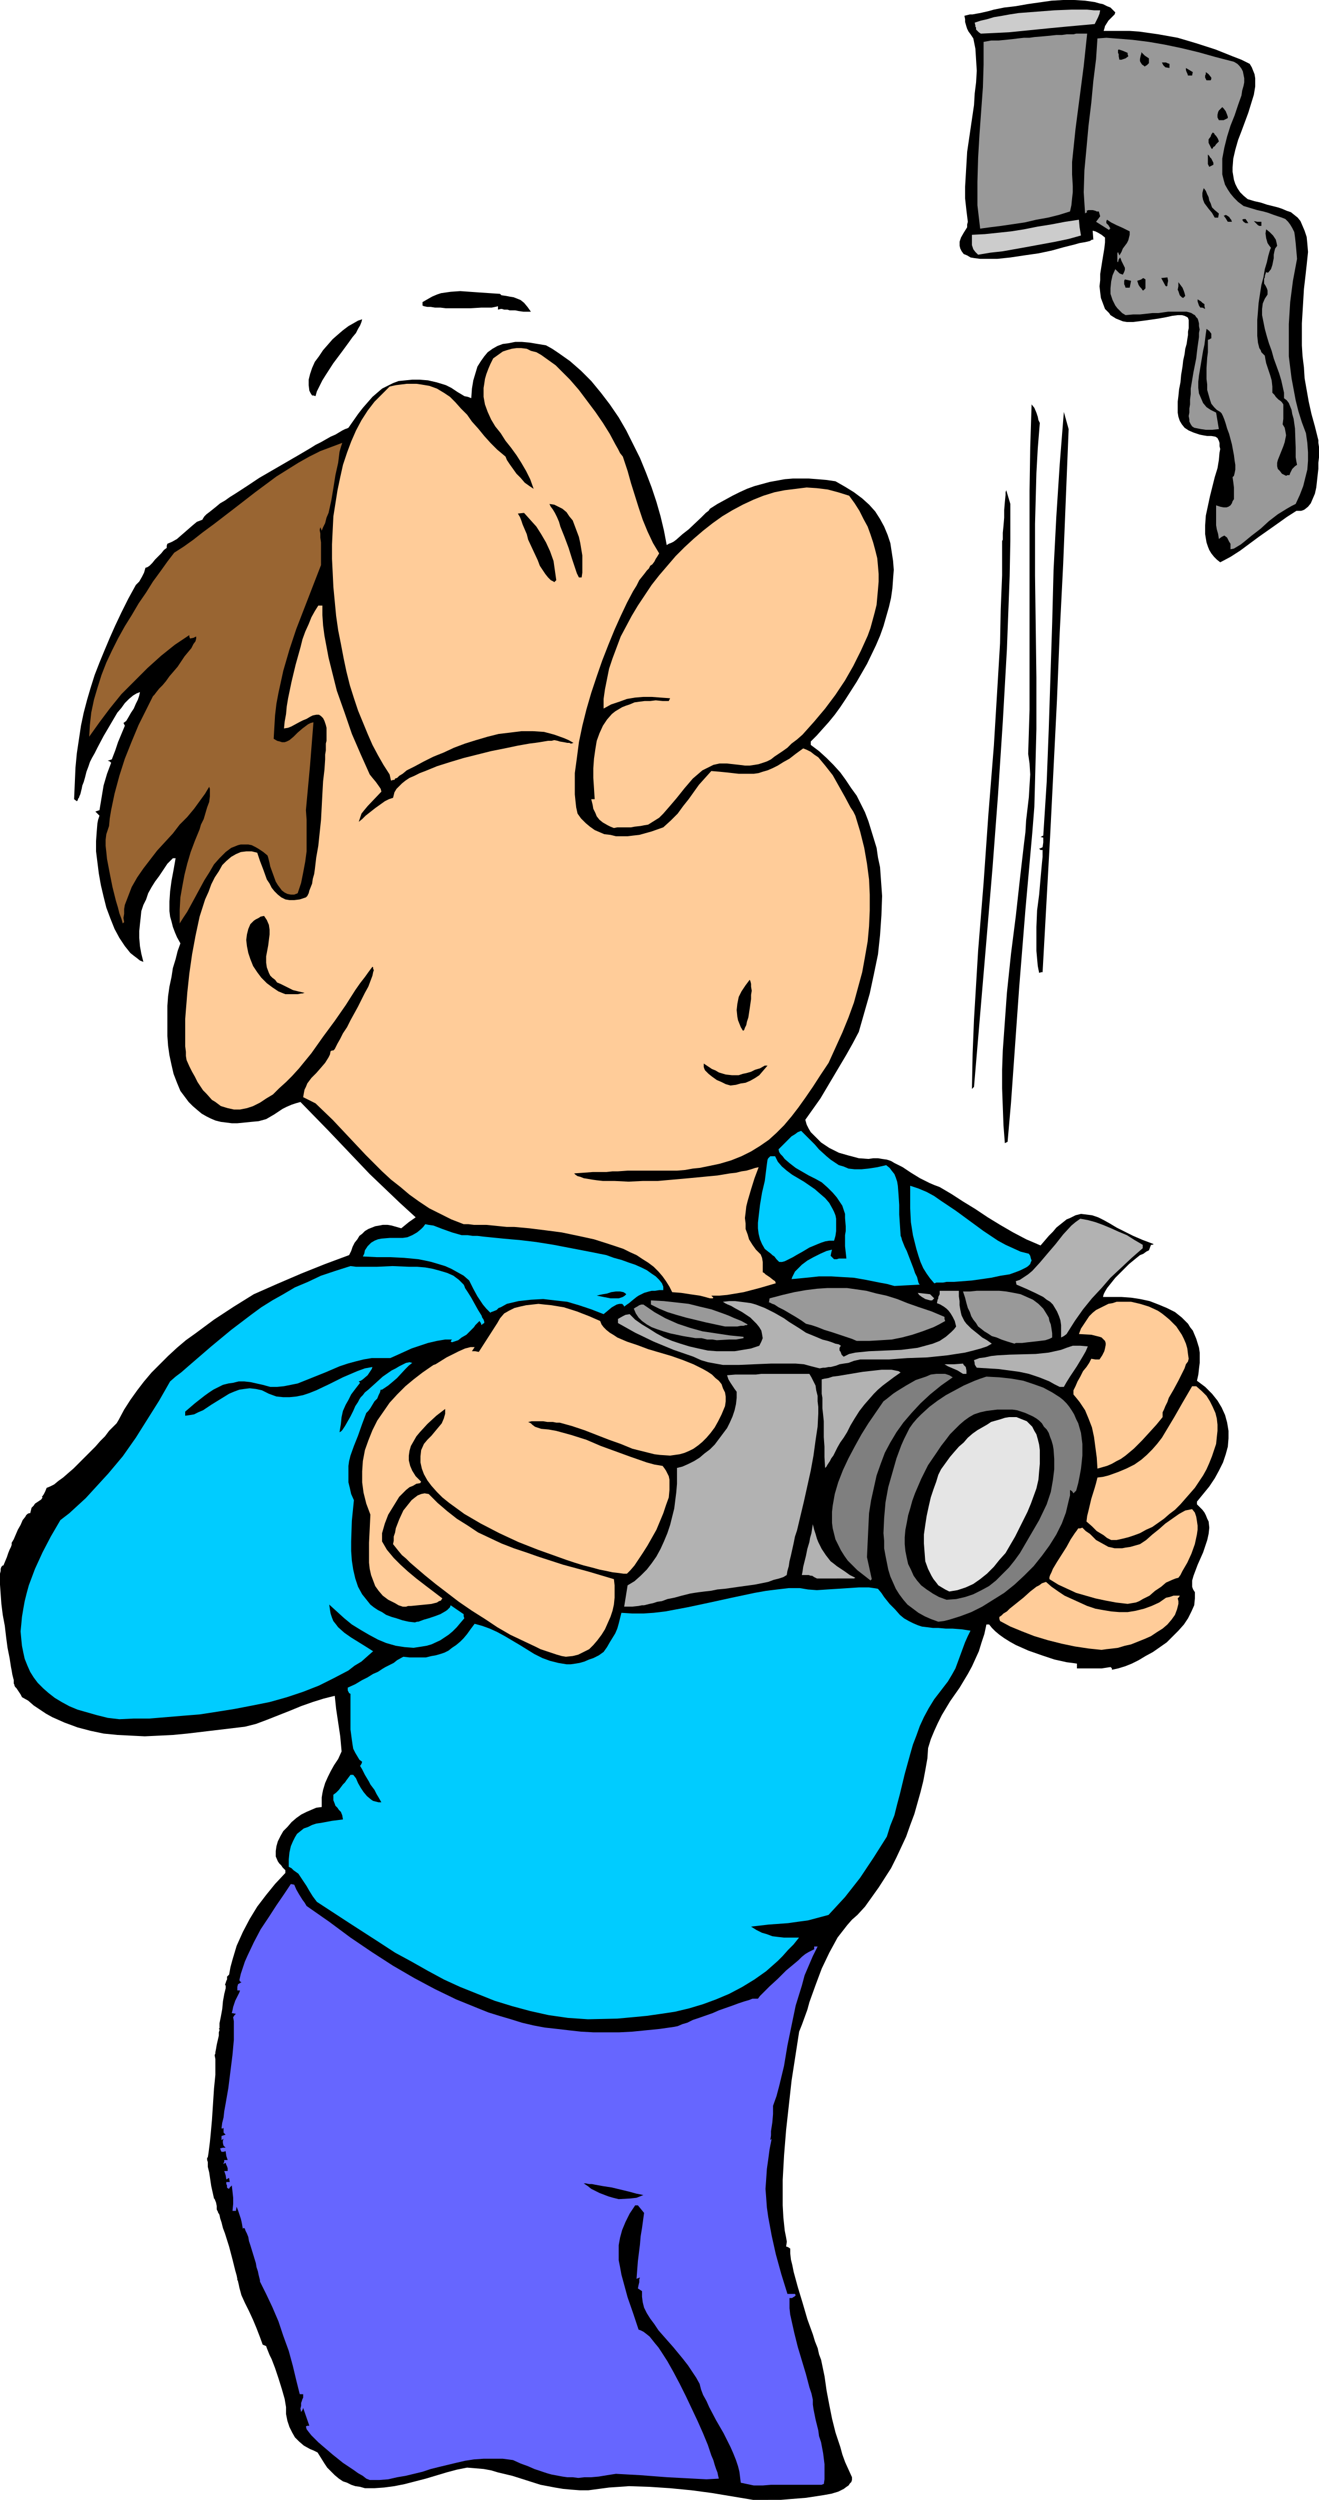 <?xml version="1.0" encoding="UTF-8" standalone="no"?>
<svg
   version="1.0"
   width="82.194mm"
   height="155.668mm"
   id="svg69"
   sodipodi:docname="Photographer 11.wmf"
   xmlns:inkscape="http://www.inkscape.org/namespaces/inkscape"
   xmlns:sodipodi="http://sodipodi.sourceforge.net/DTD/sodipodi-0.dtd"
   xmlns="http://www.w3.org/2000/svg"
   xmlns:svg="http://www.w3.org/2000/svg">
  <sodipodi:namedview
     id="namedview69"
     pagecolor="#ffffff"
     bordercolor="#000000"
     borderopacity="0.25"
     inkscape:showpageshadow="2"
     inkscape:pageopacity="0.0"
     inkscape:pagecheckerboard="0"
     inkscape:deskcolor="#d1d1d1"
     inkscape:document-units="mm" />
  <defs
     id="defs1">
    <pattern
       id="WMFhbasepattern"
       patternUnits="userSpaceOnUse"
       width="6"
       height="6"
       x="0"
       y="0" />
  </defs>
  <path
     style="fill:#000000;fill-opacity:1;fill-rule:evenodd;stroke:none"
     d="m 177.378,588.353 -4.846,-0.808 -4.846,-0.808 -4.846,-0.646 -5.008,-0.485 -4.846,-0.323 -4.846,-0.162 -2.262,0.162 -2.423,0.162 -2.423,0.323 -2.423,0.323 h -2.1 l -2.1,-0.162 -1.777,-0.162 -1.939,-0.323 -3.392,-0.646 -6.623,-2.101 -3.392,-0.808 -1.615,-0.485 -1.777,-0.323 -1.939,-0.162 -1.939,-0.162 -2.423,0.485 -2.423,0.646 -4.846,1.454 -5.008,1.293 -2.423,0.485 -2.423,0.323 -2.262,0.162 h -2.262 l -1.131,-0.323 -1.131,-0.162 -0.969,-0.323 -0.969,-0.485 -0.969,-0.323 -0.969,-0.646 -0.969,-0.808 -0.808,-0.808 -0.969,-0.97 -0.646,-0.97 -0.808,-1.293 -0.808,-1.293 -0.969,-0.485 -0.808,-0.323 -1.454,-0.808 -1.131,-0.97 -0.969,-0.97 -0.646,-1.131 -0.646,-1.293 -0.485,-1.454 -0.323,-1.616 -0.808,-0.323 0.808,0.323 v -0.808 -0.808 l -0.162,-0.97 -0.162,-0.97 -0.646,-2.262 -0.808,-2.585 -0.808,-2.424 -0.808,-2.101 -0.485,-0.97 -0.323,-0.808 -0.323,-0.808 -0.162,-0.485 -0.808,-0.323 -0.646,-1.778 -0.808,-2.101 -0.808,-1.939 -0.969,-2.101 -0.969,-1.939 -0.808,-1.778 -0.485,-1.778 -0.162,-0.808 -0.162,-0.646 v -0.162 l -0.162,-0.162 v -0.323 l -0.162,-0.808 -0.323,-1.131 -0.323,-1.293 -0.323,-1.293 -0.808,-3.07 -0.969,-3.07 -0.485,-1.293 -0.323,-1.293 -0.323,-0.97 -0.162,-0.808 -0.162,-0.323 -0.162,-0.162 v -0.162 0 l -0.162,-0.323 -0.162,-0.323 v -0.162 -0.323 -0.162 -0.162 l -0.162,-0.808 -0.323,-0.808 -0.162,-0.162 v 0 l -0.323,-1.454 -0.323,-1.454 -0.485,-3.232 -0.323,-1.293 v -1.131 l -0.162,-0.485 v -0.485 l 0.162,-0.162 0.162,-0.97 0.162,-1.293 0.162,-1.293 0.162,-1.616 0.162,-1.778 0.162,-1.778 0.485,-7.433 0.162,-1.616 0.162,-1.616 v -1.454 -1.293 -0.97 l -0.162,-0.808 v -0.162 l 0.162,-0.323 v -0.323 l 0.162,-0.808 0.162,-0.97 0.485,-2.101 v -0.808 l 0.162,-0.485 v -0.162 l -0.162,-0.162 0.162,-0.162 v -0.485 -0.646 l 0.162,-0.808 0.162,-0.808 0.323,-1.778 0.162,-1.778 0.323,-1.778 0.162,-0.646 0.162,-0.646 v -0.323 -0.323 l -0.162,-0.162 0.162,-0.485 0.162,-0.485 0.162,-0.323 v -0.323 -0.323 l 0.323,-0.323 0.162,-0.162 0.323,-1.778 0.485,-1.778 0.485,-1.616 0.485,-1.616 1.454,-3.232 1.615,-3.07 1.777,-2.909 2.1,-2.747 2.1,-2.585 2.423,-2.585 v -0.646 l -0.646,-0.646 -0.323,-0.485 -0.485,-0.485 -0.323,-0.485 -0.485,-1.131 v -1.293 l 0.162,-1.131 0.323,-1.131 0.646,-1.293 0.646,-1.131 0.969,-0.97 0.969,-1.131 1.131,-0.97 1.131,-0.808 1.292,-0.646 1.131,-0.485 1.131,-0.485 1.292,-0.162 v -1.293 -0.97 l 0.162,-0.97 0.162,-0.808 0.485,-1.616 0.646,-1.454 0.646,-1.293 0.808,-1.454 0.969,-1.454 0.808,-1.778 -0.323,-3.555 -0.485,-3.232 -0.485,-3.232 -0.323,-3.07 -2.585,0.646 -2.585,0.808 -2.746,0.97 -2.746,1.131 -5.331,2.101 -2.585,0.97 -2.585,0.646 -6.785,0.808 -6.785,0.808 -3.392,0.323 -3.231,0.162 -3.392,0.162 -3.231,-0.162 -3.231,-0.162 -3.231,-0.323 -3.069,-0.646 -3.069,-0.808 -3.069,-1.131 -2.908,-1.293 -1.454,-0.808 -1.454,-0.97 -1.454,-0.97 -1.292,-1.131 -1.454,-0.808 -0.162,-0.323 -0.162,-0.323 -0.646,-0.97 -0.323,-0.485 -0.162,-0.162 -0.162,-0.162 -0.162,-0.323 v -0.162 0 l -0.162,-0.323 v -0.323 -0.485 L 3.069,394.767 2.908,394.121 2.746,393.151 2.585,392.343 2.262,390.243 1.777,387.819 1.454,385.395 1.131,382.648 0.646,380.062 0.323,377.477 0.162,375.215 0,372.952 v -0.97 -0.808 -0.808 l 0.162,-0.646 v -0.485 l 0.162,-0.485 0.323,-0.323 h 0.162 l 0.808,-1.939 0.323,-0.97 0.323,-0.808 0.323,-0.646 0.162,-0.485 v -0.323 -0.162 l 0.485,-0.808 0.485,-1.131 0.485,-1.131 0.646,-1.131 0.485,-1.131 0.646,-0.808 0.162,-0.323 0.323,-0.323 0.323,-0.162 h 0.323 l 0.162,-0.646 0.162,-0.646 0.485,-0.485 0.323,-0.485 0.969,-0.646 0.485,-0.323 0.323,-0.485 -0.162,-0.162 0.162,-0.162 0.323,-0.485 0.323,-0.646 0.323,-0.808 0.808,-0.323 0.969,-0.485 0.969,-0.808 1.131,-0.808 1.292,-1.131 1.131,-0.97 2.585,-2.585 2.585,-2.585 1.131,-1.293 1.131,-1.131 0.969,-1.293 0.969,-0.97 0.808,-0.808 0.485,-0.808 1.292,-2.424 1.454,-2.262 1.615,-2.262 1.615,-2.101 1.777,-2.101 1.939,-1.939 1.939,-1.939 2.1,-1.939 2.1,-1.778 2.262,-1.616 4.362,-3.232 4.685,-3.07 4.685,-2.909 5.493,-2.424 5.654,-2.424 5.654,-2.262 5.654,-2.101 0.485,-0.97 0.323,-0.97 0.485,-0.97 0.646,-0.808 0.485,-0.808 0.646,-0.485 0.646,-0.646 0.808,-0.485 0.808,-0.323 0.808,-0.323 0.969,-0.162 0.808,-0.162 h 1.131 l 0.969,0.162 1.131,0.323 1.131,0.323 1.777,-1.454 1.615,-1.131 -3.716,-3.393 -3.554,-3.393 -3.554,-3.393 -3.231,-3.393 -6.462,-6.787 -6.623,-6.787 -1.131,0.323 -0.969,0.323 -1.131,0.485 -0.969,0.485 -1.939,1.293 -1.939,1.131 -1.777,0.485 -1.777,0.162 -1.615,0.162 -1.615,0.162 h -1.292 l -1.292,-0.162 -1.292,-0.162 -1.292,-0.323 -1.131,-0.485 -0.969,-0.485 -1.131,-0.646 -0.969,-0.808 -1.131,-0.97 -0.969,-0.97 -0.969,-1.293 -0.969,-1.293 -0.808,-1.939 -0.808,-2.101 -0.485,-2.101 -0.485,-2.262 -0.323,-2.262 -0.162,-2.262 v -2.424 -2.262 -2.424 l 0.162,-2.262 0.323,-2.262 0.485,-2.262 0.323,-2.101 0.646,-2.101 0.485,-1.939 0.646,-1.778 -0.808,-1.454 -0.485,-1.131 -0.485,-1.293 -0.323,-1.293 -0.323,-1.131 -0.162,-1.293 v -2.262 l 0.162,-2.424 0.323,-2.424 0.485,-2.585 0.485,-2.747 h -0.323 -0.323 l -1.292,1.293 -0.969,1.454 -0.969,1.454 -0.969,1.293 -0.808,1.293 -0.808,1.454 -0.485,1.454 -0.646,1.293 -0.485,1.454 -0.162,1.616 -0.162,1.454 -0.162,1.616 v 1.616 l 0.162,1.939 0.323,1.778 0.485,1.939 -0.808,-0.323 -0.808,-0.646 -0.646,-0.485 -0.808,-0.646 -0.646,-0.808 -0.646,-0.808 -1.292,-1.939 -1.131,-2.101 -0.969,-2.424 -0.969,-2.585 -0.646,-2.585 -0.646,-2.747 -0.485,-2.747 -0.323,-2.585 -0.323,-2.585 v -2.424 l 0.162,-2.262 0.162,-1.939 0.162,-0.808 0.323,-0.97 -0.969,-0.97 0.969,-0.323 0.969,-5.817 0.808,-2.747 0.969,-2.585 -0.323,-0.323 -0.485,-0.162 0.969,-0.323 0.808,-2.101 0.646,-1.939 0.808,-1.939 0.808,-1.939 -0.323,-0.646 0.646,-0.485 0.485,-0.808 0.646,-1.131 0.646,-0.97 0.485,-1.131 0.485,-0.97 0.323,-0.97 0.162,-0.808 -0.808,0.323 -0.808,0.485 -0.969,0.808 -0.969,0.97 -0.808,1.131 -0.969,1.131 -1.615,2.747 -1.615,2.747 -1.454,2.747 -0.646,1.293 -0.646,1.131 -0.485,0.97 -0.323,0.97 -0.485,1.293 -0.323,1.293 -0.323,1.131 -0.323,0.808 -0.162,0.808 -0.162,0.646 -0.162,0.646 -0.162,0.323 -0.162,0.485 -0.162,0.162 -0.162,0.485 -0.162,0.162 -0.646,-0.485 0.162,-3.717 0.162,-3.717 0.323,-3.393 0.485,-3.232 0.485,-3.232 0.646,-3.07 0.808,-3.07 0.808,-2.747 0.969,-3.07 1.131,-2.909 1.131,-2.747 1.292,-3.07 1.292,-2.909 1.454,-3.07 1.615,-3.232 1.777,-3.232 0.808,-0.808 0.646,-1.131 0.485,-0.97 0.323,-1.131 0.485,-0.162 0.485,-0.323 0.646,-0.646 0.646,-0.808 1.454,-1.454 0.646,-0.808 0.646,-0.485 v -0.485 l 0.162,-0.485 1.131,-0.485 1.131,-0.646 3.716,-3.232 0.969,-0.808 1.292,-0.485 0.162,-0.323 0.323,-0.485 0.485,-0.485 0.646,-0.485 0.808,-0.646 0.808,-0.646 0.969,-0.808 1.131,-0.646 1.131,-0.808 1.292,-0.808 2.746,-1.778 2.908,-1.939 3.069,-1.778 3.069,-1.778 3.069,-1.778 2.746,-1.616 1.292,-0.808 1.292,-0.646 1.131,-0.646 1.131,-0.646 1.131,-0.485 0.808,-0.485 0.808,-0.485 0.646,-0.323 0.485,-0.162 0.323,-0.162 1.131,-1.616 1.131,-1.616 1.131,-1.454 1.131,-1.293 1.131,-1.293 1.131,-0.97 1.131,-0.97 1.292,-0.646 1.292,-0.646 1.292,-0.485 1.615,-0.162 1.615,-0.162 h 1.777 l 1.939,0.162 2.1,0.485 2.1,0.646 0.646,0.323 0.323,0.162 0.323,0.162 1.454,0.97 1.615,0.97 0.808,0.162 0.808,0.323 0.162,-2.262 0.323,-1.939 0.485,-1.616 0.485,-1.616 0.808,-1.293 0.808,-1.131 0.808,-0.97 1.131,-0.808 1.131,-0.646 1.292,-0.485 1.292,-0.162 1.615,-0.323 h 1.615 l 1.777,0.162 1.939,0.323 1.939,0.323 1.454,0.808 1.454,0.97 2.746,1.939 2.585,2.262 2.423,2.424 2.262,2.747 2.1,2.747 2.1,3.07 1.777,3.07 1.615,3.232 1.615,3.232 1.454,3.555 1.292,3.393 1.131,3.393 0.969,3.393 0.808,3.393 0.646,3.393 0.485,-0.323 0.485,-0.162 0.646,-0.323 0.646,-0.485 1.454,-1.293 1.454,-1.131 2.908,-2.747 1.131,-1.131 0.646,-0.485 0.323,-0.485 1.777,-1.131 1.777,-0.97 1.777,-0.97 1.615,-0.808 1.777,-0.808 1.777,-0.646 1.777,-0.485 1.777,-0.485 1.777,-0.323 1.777,-0.323 1.939,-0.162 h 1.777 1.939 l 2.1,0.162 1.939,0.162 2.262,0.323 2.262,1.293 2.1,1.293 1.939,1.454 1.615,1.454 1.454,1.616 1.131,1.778 0.969,1.778 0.808,1.939 0.646,1.939 0.323,2.101 0.323,2.101 0.162,2.101 -0.162,2.101 -0.162,2.262 -0.323,2.262 -0.485,2.101 -0.646,2.262 -0.646,2.262 -0.808,2.262 -0.969,2.262 -2.1,4.363 -2.423,4.201 -2.585,4.04 -1.292,1.939 -1.292,1.778 -1.454,1.778 -1.454,1.616 -1.292,1.454 -1.454,1.454 v 0.808 l 1.939,1.454 1.777,1.616 1.615,1.616 1.615,1.778 1.292,1.778 1.292,1.939 1.292,1.778 0.969,1.939 0.969,1.939 0.808,2.101 0.646,2.101 0.646,2.101 0.646,2.101 0.323,2.262 0.485,2.262 0.162,2.262 0.162,2.262 0.162,2.262 -0.162,4.525 -0.323,4.686 -0.485,4.525 -0.969,4.686 -0.969,4.525 -1.292,4.525 -1.292,4.525 -1.454,2.747 -1.454,2.585 -3.069,5.171 -3.069,5.171 -3.554,5.009 0.323,1.131 0.485,0.97 0.485,0.808 0.808,0.808 0.808,0.808 0.808,0.808 0.969,0.646 0.969,0.646 2.262,1.131 2.262,0.646 2.423,0.646 2.262,0.162 1.131,-0.162 h 1.131 l 0.969,0.162 1.131,0.162 0.969,0.323 0.808,0.485 1.939,0.97 1.939,1.293 2.1,1.293 2.262,1.131 1.131,0.485 1.292,0.485 2.746,1.616 2.746,1.778 2.908,1.778 2.908,1.939 2.908,1.778 3.069,1.778 3.069,1.616 3.392,1.454 0.969,-1.131 0.969,-1.131 0.969,-0.97 0.808,-0.97 0.808,-0.646 0.808,-0.646 0.808,-0.646 0.808,-0.323 0.646,-0.323 0.646,-0.323 1.292,-0.323 1.292,0.162 1.292,0.162 1.454,0.485 1.292,0.646 1.454,0.808 1.615,0.97 1.939,0.97 1.939,0.97 2.262,0.97 2.585,0.97 -0.323,0.162 h -0.323 l -0.485,1.293 -0.646,0.323 -0.646,0.485 -0.808,0.323 -0.808,0.646 -1.777,1.454 -1.615,1.616 -1.615,1.616 -1.292,1.616 -0.646,0.808 -0.485,0.808 -0.323,0.646 -0.162,0.646 h 2.1 2.262 l 2.262,0.162 2.1,0.323 2.262,0.485 2.1,0.808 1.939,0.808 1.939,0.97 1.615,1.293 1.454,1.454 0.485,0.808 0.646,0.808 0.808,1.939 0.646,2.101 0.162,1.131 v 1.131 1.293 l -0.162,1.293 -0.162,1.454 -0.323,1.454 1.939,1.454 1.615,1.616 1.292,1.616 0.969,1.616 0.808,1.778 0.485,1.778 0.323,1.939 v 1.778 l -0.162,1.939 -0.485,1.778 -0.646,1.939 -0.969,1.939 -0.969,1.778 -1.292,1.939 -1.454,1.778 -1.454,1.778 v 0.646 l 0.646,0.646 0.646,0.646 0.485,0.646 0.323,0.646 0.323,0.808 0.323,0.646 0.162,1.454 -0.162,1.454 -0.323,1.454 -0.485,1.454 -0.485,1.454 -0.646,1.454 -0.646,1.454 -0.485,1.293 -0.485,1.293 -0.323,1.131 v 0.97 0.485 l 0.162,0.485 0.162,0.323 0.323,0.485 v 1.454 l -0.162,1.616 -0.646,1.454 -0.808,1.616 -0.969,1.454 -1.292,1.454 -1.292,1.293 -1.454,1.454 -1.615,1.131 -1.615,1.131 -1.777,0.97 -1.615,0.97 -1.615,0.808 -1.615,0.646 -1.615,0.485 -1.454,0.323 v -0.323 l -0.323,-0.323 -2.1,0.323 h -2.1 -1.777 -1.939 v -1.131 l -1.131,-0.162 -1.292,-0.162 -1.454,-0.323 -1.454,-0.323 -2.908,-0.97 -3.231,-1.131 -2.908,-1.293 -1.454,-0.808 -1.292,-0.808 -1.131,-0.808 -0.969,-0.808 -0.808,-0.808 -0.646,-0.808 h -0.646 l -0.485,2.262 -0.646,1.939 -0.646,2.101 -0.808,1.778 -0.808,1.778 -0.969,1.778 -1.939,3.232 -1.131,1.616 -1.131,1.616 -1.939,3.232 -0.969,1.939 -0.808,1.778 -0.808,1.939 -0.646,2.101 -0.162,2.424 -0.485,2.747 -0.485,2.585 -0.646,2.585 -1.454,5.171 -0.969,2.585 -0.969,2.747 -1.131,2.424 -1.131,2.424 -1.292,2.585 -1.454,2.262 -1.454,2.262 -1.615,2.262 -1.615,2.262 -1.777,1.939 -1.292,1.131 -1.131,1.293 -1.131,1.454 -1.131,1.454 -0.969,1.778 -0.969,1.778 -1.777,3.717 -1.454,3.878 -1.454,4.04 -0.485,1.778 -0.646,1.778 -0.646,1.778 -0.646,1.616 -1.777,11.473 -0.646,5.817 -0.646,5.817 -0.485,5.979 -0.323,5.817 v 5.979 l 0.162,2.909 0.323,3.07 0.323,1.616 0.162,0.97 -0.162,1.131 0.485,0.162 0.485,0.323 v 1.131 l 0.162,1.454 0.323,1.293 0.323,1.616 0.485,1.778 0.485,1.778 1.131,3.717 1.131,3.878 1.292,3.555 0.485,1.616 0.646,1.616 0.323,1.454 0.485,1.293 0.808,3.878 0.485,3.393 0.646,3.393 0.646,3.232 0.808,3.232 1.131,3.393 0.485,1.778 0.646,1.778 0.808,1.778 0.808,1.778 v 0.646 l -0.162,0.485 -0.323,0.323 -0.323,0.485 -0.485,0.323 -0.646,0.485 -1.292,0.646 -1.615,0.485 -1.777,0.323 -2.1,0.323 -2.1,0.323 -4.039,0.323 -1.939,0.162 h -1.939 z"
     id="path1" />
  <path
     style="fill:#6666ff;fill-opacity:1;fill-rule:evenodd;stroke:none"
     d="m 177.539,584.96 -3.069,-0.646 -0.162,-1.293 -0.162,-1.293 -0.323,-1.293 -0.485,-1.454 -0.646,-1.616 -0.646,-1.454 -1.615,-3.232 -1.777,-3.07 -1.615,-3.07 -0.646,-1.454 -0.808,-1.454 -0.485,-1.293 -0.323,-1.293 -0.808,-1.454 -0.969,-1.454 -0.969,-1.454 -1.131,-1.454 -2.262,-2.747 -2.423,-2.747 -1.131,-1.293 -0.969,-1.454 -0.969,-1.293 -0.808,-1.293 -0.646,-1.293 -0.323,-1.293 -0.162,-1.293 v -1.293 l -0.485,-0.323 -0.485,-0.323 0.162,-0.808 0.162,-0.646 v -0.646 l 0.162,-0.485 -0.808,0.323 0.162,-2.101 0.162,-2.101 0.485,-3.878 0.162,-1.939 0.323,-1.939 0.485,-3.555 -1.454,-1.778 h -0.646 l -1.292,1.939 -0.969,1.939 -0.808,1.939 -0.485,1.778 -0.323,1.778 v 1.778 1.778 l 0.323,1.616 0.323,1.778 0.485,1.778 0.969,3.555 1.292,3.717 1.292,3.878 0.485,0.162 0.646,0.323 0.646,0.485 0.808,0.646 0.646,0.808 0.646,0.808 0.808,0.97 0.646,0.97 1.454,2.262 1.454,2.585 1.454,2.747 1.454,2.909 2.746,5.817 1.292,2.909 1.131,2.747 0.808,2.424 0.485,1.131 0.323,1.131 0.323,0.97 0.323,0.808 0.162,0.808 0.162,0.646 -2.908,0.162 -3.069,-0.162 -6.139,-0.323 -6.3,-0.485 -2.908,-0.162 -2.908,-0.162 -2.1,0.323 -1.939,0.323 -1.777,0.162 h -1.615 l -1.454,0.162 -1.292,-0.162 h -1.292 l -1.131,-0.162 -2.585,-0.485 -1.131,-0.323 -1.454,-0.485 -1.454,-0.485 -1.454,-0.646 -1.777,-0.646 -1.777,-0.808 -2.423,-0.323 h -2.423 -2.1 l -2.262,0.162 -2.1,0.323 -2.1,0.485 -4.039,0.97 -1.939,0.485 -1.939,0.646 -4.039,0.97 -1.939,0.323 -2.1,0.485 -2.1,0.162 h -2.262 l -0.808,-0.323 -0.808,-0.646 -1.131,-0.646 -1.131,-0.808 -2.423,-1.616 -2.423,-1.939 -2.262,-1.939 -1.131,-0.97 -0.808,-0.808 -0.808,-0.808 -0.646,-0.808 -0.485,-0.646 -0.162,-0.646 0.323,-0.162 h 0.485 l -1.454,-4.201 -0.162,0.485 -0.323,0.485 -0.162,-0.808 0.162,-0.646 v -0.646 l 0.162,-0.485 0.162,-0.485 0.162,-0.323 v -0.485 -0.323 h -0.808 l -0.808,-3.232 -0.808,-3.393 -0.969,-3.555 -1.292,-3.555 -1.131,-3.393 -1.454,-3.393 -1.454,-3.07 -1.454,-2.909 v -0.323 l -0.162,-0.646 -0.162,-0.646 -0.162,-0.808 -0.323,-0.97 -0.162,-0.97 -0.646,-2.101 -0.646,-2.101 -0.323,-0.97 -0.162,-0.97 -0.323,-0.808 -0.323,-0.646 -0.162,-0.485 -0.162,-0.162 h -0.162 l -0.162,0.162 -0.162,-0.97 -0.162,-0.808 -0.162,-0.646 -0.162,-0.485 -0.323,-0.97 -0.162,-0.485 -0.323,-0.808 -0.162,0.97 h -0.808 l 0.162,-1.616 v -1.454 l -0.323,-2.909 -0.485,0.485 -0.162,0.323 -0.323,-0.162 -0.162,-0.162 v -0.485 l -0.162,-0.323 v -0.485 h 0.808 l -0.162,-0.97 -0.323,0.162 -0.162,0.162 h -0.162 l -0.162,-0.97 -0.323,-0.97 h 0.808 v -0.323 -0.323 l -0.162,-0.485 -0.162,-0.323 -0.162,-0.485 -0.323,0.162 -0.162,0.162 v -0.323 l 0.162,-0.162 v -0.485 h 0.808 l -0.323,-0.97 -0.162,-1.131 -0.485,0.162 h -0.485 l -0.162,-0.323 -0.162,-0.485 0.646,-0.162 h 0.646 l -0.323,-0.323 -0.162,-0.162 -0.162,-0.646 v -0.485 l 0.162,-0.485 -0.485,0.323 v -0.97 l 0.485,-0.162 0.485,-0.162 -0.485,-0.485 v -0.323 -0.808 l -0.162,0.162 h -0.323 l 0.162,-1.293 0.323,-1.293 0.162,-1.454 0.323,-1.778 0.646,-3.717 0.969,-7.756 0.162,-1.778 0.162,-1.778 v -1.616 -1.454 -1.293 l -0.162,-0.97 0.323,-0.485 0.323,-0.323 -0.969,-0.162 0.162,-0.646 0.162,-0.808 0.485,-1.454 0.646,-1.293 0.323,-0.646 0.162,-0.485 H 56.218 55.895 v -0.808 l 0.162,-0.646 0.808,-0.485 -0.323,-0.162 -0.162,-0.323 0.323,-1.454 0.485,-1.454 0.485,-1.454 0.646,-1.454 1.454,-3.07 1.615,-3.07 1.939,-2.909 1.777,-2.747 1.777,-2.585 1.615,-2.424 0.808,0.162 0.485,1.131 0.646,1.131 0.808,1.293 0.485,0.646 0.485,0.808 5.331,3.717 5.008,3.717 5.008,3.393 5.008,3.232 5.008,2.909 4.846,2.585 5.008,2.424 5.169,2.101 2.423,0.97 2.585,0.808 2.746,0.808 2.585,0.808 2.746,0.646 2.585,0.485 2.908,0.323 2.746,0.323 2.908,0.323 2.908,0.162 h 3.069 3.069 l 3.069,-0.162 3.231,-0.323 3.231,-0.323 3.392,-0.485 0.808,-0.162 1.131,-0.485 1.131,-0.323 1.292,-0.646 1.454,-0.485 3.231,-1.131 1.454,-0.646 3.231,-1.131 1.292,-0.485 1.454,-0.485 1.131,-0.323 0.808,-0.323 h 0.808 0.485 l 0.485,-0.646 0.646,-0.646 0.808,-0.808 0.808,-0.808 1.939,-1.778 1.939,-1.939 1.939,-1.616 0.969,-0.808 0.808,-0.808 0.808,-0.646 0.808,-0.485 0.646,-0.323 0.646,-0.323 v -0.323 -0.162 -0.162 h 0.808 l -1.131,2.262 -0.969,2.262 -0.969,2.262 -0.646,2.424 -1.454,4.686 -0.969,4.686 -0.969,4.686 -0.808,4.848 -1.131,4.686 -0.646,2.424 -0.808,2.262 v 0.97 0.97 l -0.162,1.939 -0.323,2.101 v 0.97 l -0.162,1.131 0.162,-0.162 0.162,-0.162 -0.485,2.424 -0.323,2.424 -0.323,2.262 -0.162,2.424 -0.162,2.262 0.162,2.101 0.162,2.262 0.323,2.262 0.808,4.363 0.969,4.363 1.292,4.686 1.454,4.686 h 0.808 0.808 0.162 l 0.162,0.323 -0.323,0.323 -0.323,0.162 -0.162,0.162 h -0.646 v 1.293 1.131 l 0.162,1.454 0.323,1.454 0.646,2.909 0.808,3.232 0.969,3.232 0.969,3.232 0.808,3.07 0.485,1.454 0.323,1.454 v 1.131 l 0.162,1.131 0.485,2.424 0.646,2.585 0.162,1.293 0.485,1.454 0.485,2.585 0.323,2.585 v 1.293 1.131 1.131 l -0.162,1.131 h -0.162 l -0.323,0.162 h -0.646 -0.485 -4.523 -1.454 -4.846 l -1.939,0.162 z"
     id="path2" />
  <path
     style="fill:#000000;fill-opacity:1;fill-rule:evenodd;stroke:none"
     d="m 145.715,517.576 -1.292,-0.323 -1.131,-0.323 -2.1,-0.808 -1.939,-0.97 -0.808,-0.646 -0.969,-0.646 h 0.485 l 0.808,0.162 h 0.646 l 0.808,0.162 1.777,0.323 2.1,0.323 4.039,0.97 1.777,0.485 1.615,0.323 -0.808,0.323 -0.808,0.323 -1.454,0.162 z"
     id="path3" />
  <path
     style="fill:#00ccff;fill-opacity:1;fill-rule:evenodd;stroke:none"
     d="m 138.445,475.239 -4.685,-0.323 -4.523,-0.646 -4.362,-0.97 -4.2,-1.131 -4.2,-1.293 -4.039,-1.616 -4.039,-1.616 -3.877,-1.778 -3.877,-2.101 -3.716,-2.101 -3.877,-2.101 -3.716,-2.424 -7.27,-4.686 -7.431,-4.848 -0.969,-1.293 -0.808,-1.293 -0.646,-1.131 -0.646,-0.97 -0.646,-0.97 -0.646,-0.97 -1.131,-0.808 -0.485,-0.485 -0.646,-0.323 v -1.778 l 0.162,-1.616 0.323,-1.454 0.485,-1.131 0.485,-0.97 0.485,-0.808 0.808,-0.646 0.808,-0.646 0.969,-0.323 0.969,-0.485 0.969,-0.323 1.131,-0.162 2.585,-0.485 1.292,-0.162 1.292,-0.162 -0.162,-0.97 -0.323,-0.808 -0.485,-0.485 -0.323,-0.485 -0.485,-0.485 -0.162,-0.485 -0.323,-0.808 v -0.646 -0.646 l 0.646,-0.485 0.323,-0.323 0.323,-0.323 0.485,-0.646 0.485,-0.646 0.485,-0.485 0.323,-0.485 0.485,-0.646 0.485,-0.646 h 0.646 l 0.646,0.808 0.485,1.131 0.646,1.131 0.646,0.97 0.808,0.97 0.969,0.808 0.485,0.323 0.646,0.162 0.646,0.162 h 0.646 l -0.646,-1.131 -0.485,-0.808 -0.485,-0.97 -0.485,-0.646 -0.485,-0.646 -0.323,-0.646 -0.485,-0.808 -0.485,-0.808 -0.323,-0.646 -0.323,-0.646 -0.485,-0.808 0.323,-0.485 0.162,-0.485 -0.646,-0.485 -0.485,-0.808 -0.485,-0.808 -0.485,-0.97 -0.162,-0.97 -0.162,-1.131 -0.323,-2.424 v -2.585 -2.262 -0.97 -1.778 -0.808 l -0.323,-0.162 -0.162,-0.323 -0.162,-0.323 v -0.323 -0.323 l 1.777,-0.808 1.615,-0.97 1.292,-0.646 1.292,-0.808 1.131,-0.485 0.969,-0.646 0.808,-0.485 0.646,-0.323 0.646,-0.323 0.646,-0.323 0.808,-0.646 1.454,-0.808 1.454,0.162 h 1.454 2.423 l 1.292,-0.323 0.969,-0.162 1.131,-0.323 0.969,-0.323 0.969,-0.485 0.808,-0.646 0.969,-0.646 0.969,-0.808 0.808,-0.808 0.808,-0.97 0.808,-1.131 0.969,-1.293 1.777,0.485 1.777,0.646 1.777,0.808 1.777,0.97 3.554,2.101 3.392,2.101 1.939,0.97 1.777,0.646 1.939,0.485 1.939,0.323 h 0.969 l 1.131,-0.162 0.969,-0.162 1.131,-0.323 1.131,-0.485 0.969,-0.323 1.292,-0.646 1.131,-0.808 0.808,-1.131 0.646,-1.131 1.292,-2.101 0.485,-1.131 0.323,-1.131 0.323,-1.293 0.323,-1.293 2.585,0.162 h 2.585 l 2.423,-0.162 2.746,-0.323 2.585,-0.485 2.585,-0.485 5.331,-1.131 5.169,-1.131 5.331,-1.131 2.746,-0.485 2.585,-0.323 2.746,-0.323 h 2.585 l 0.969,0.162 0.969,0.162 2.1,0.162 2.423,-0.162 5.008,-0.323 2.423,-0.162 h 2.423 l 1.131,0.162 0.969,0.162 0.808,0.97 0.646,0.97 1.292,1.616 1.292,1.293 1.131,1.293 0.969,0.808 1.131,0.646 0.969,0.485 1.131,0.485 0.969,0.323 1.292,0.162 1.292,0.162 h 1.292 l 1.777,0.162 h 1.615 l 2.1,0.162 2.1,0.323 -0.646,1.293 -0.646,1.454 -1.131,3.07 -1.131,3.07 -0.808,1.454 -0.969,1.616 -1.615,2.101 -1.615,2.101 -1.292,2.101 -1.131,2.101 -0.969,2.101 -0.808,2.262 -0.808,2.101 -0.646,2.262 -1.292,4.686 -1.131,4.686 -0.646,2.424 -0.646,2.585 -0.969,2.424 -0.808,2.585 -3.069,4.848 -3.231,4.848 -1.777,2.262 -1.777,2.262 -1.939,2.101 -1.939,2.101 -2.423,0.646 -2.423,0.646 -2.423,0.323 -2.262,0.323 -2.262,0.162 -2.262,0.162 -4.2,0.485 1.292,0.808 1.292,0.646 1.131,0.323 1.292,0.485 1.292,0.162 1.454,0.162 h 1.615 1.939 l -1.292,1.616 -1.292,1.293 -1.292,1.454 -1.131,1.131 -2.746,2.424 -2.746,1.939 -2.908,1.778 -3.069,1.616 -3.069,1.293 -3.069,1.131 -3.231,0.97 -3.392,0.808 -3.231,0.485 -3.392,0.485 -3.392,0.323 -3.554,0.323 z"
     id="path4" />
  <path
     style="fill:#00ccff;fill-opacity:1;fill-rule:evenodd;stroke:none"
     d="m 28.109,404.624 -2.746,-0.323 -2.585,-0.646 -2.262,-0.646 -2.262,-0.646 -1.939,-0.808 -1.777,-0.97 -1.615,-0.97 -1.454,-1.131 -1.292,-1.131 -1.292,-1.293 -0.969,-1.293 -0.808,-1.293 -0.646,-1.454 -0.646,-1.616 -0.323,-1.454 -0.323,-1.616 -0.162,-1.616 -0.162,-1.778 0.162,-1.616 0.162,-1.778 0.323,-1.939 0.323,-1.778 0.485,-1.939 0.485,-1.778 1.454,-3.878 1.777,-3.878 1.939,-3.717 2.262,-3.878 2.1,-1.616 1.939,-1.778 1.939,-1.778 1.777,-1.939 3.554,-3.878 3.392,-4.04 3.069,-4.363 2.746,-4.363 2.746,-4.363 2.585,-4.525 1.292,-1.131 1.292,-0.97 2.423,-2.101 4.685,-4.04 4.685,-3.878 4.685,-3.555 2.423,-1.778 2.585,-1.616 2.585,-1.454 2.746,-1.616 3.069,-1.293 3.069,-1.454 3.392,-1.131 3.554,-1.131 1.292,0.162 h 1.454 1.777 1.777 l 3.554,-0.162 3.877,0.162 h 1.939 l 1.939,0.162 1.777,0.323 1.777,0.485 1.615,0.485 1.454,0.646 1.292,0.97 1.131,1.131 0.162,0.323 0.162,0.485 0.323,0.485 0.323,0.485 0.808,1.293 0.808,1.454 0.808,1.454 0.808,1.293 0.162,0.485 0.323,0.485 0.162,0.485 v 0.323 l -0.323,0.162 -0.323,0.323 -0.162,-0.485 -0.323,-0.485 -0.646,0.646 -0.323,0.323 -0.323,0.485 -1.777,1.778 -1.131,0.646 -0.808,0.646 -0.969,0.323 -0.485,0.162 -0.323,-0.162 0.162,-0.323 0.162,-0.162 h -0.808 -0.808 l -1.939,0.323 -2.1,0.485 -3.877,1.293 -1.777,0.808 -1.777,0.808 -1.454,0.646 h -2.262 -2.1 l -1.939,0.323 -1.939,0.485 -1.777,0.485 -1.939,0.646 -3.392,1.454 -3.231,1.293 -3.231,1.293 -1.615,0.323 -1.615,0.323 -1.615,0.162 h -1.615 l -1.777,-0.485 -1.454,-0.323 -1.454,-0.323 -1.454,-0.162 H 56.218 l -1.292,0.323 -1.131,0.162 -1.292,0.323 -0.969,0.485 -1.292,0.646 -0.969,0.646 -1.131,0.808 -2.262,1.778 -2.262,1.939 v 0.97 l 1.131,-0.162 0.969,-0.162 0.969,-0.485 1.131,-0.485 1.939,-1.293 2.1,-1.293 2.1,-1.293 1.131,-0.485 1.292,-0.485 1.131,-0.162 1.292,-0.162 1.454,0.162 1.454,0.323 1.615,0.808 1.777,0.646 1.615,0.162 h 1.454 l 1.615,-0.162 1.615,-0.323 1.454,-0.485 1.615,-0.646 3.069,-1.454 3.231,-1.616 3.392,-1.454 1.777,-0.646 1.777,-0.323 -0.162,0.485 -0.323,0.485 -0.646,0.97 -1.131,0.97 -0.485,0.323 -0.485,0.162 0.162,0.162 0.162,0.162 -1.131,1.454 -0.969,1.293 -0.646,1.293 -0.646,1.131 -0.646,1.454 -0.323,1.454 -0.162,1.616 -0.323,1.939 0.323,-0.162 0.323,-0.323 0.646,-0.97 0.646,-1.131 0.646,-1.131 0.646,-1.293 0.485,-1.131 0.646,-0.97 0.162,-0.323 0.162,-0.323 0.323,-0.485 0.485,-0.485 0.485,-0.646 0.808,-0.646 1.615,-1.454 1.777,-1.616 2.1,-1.454 0.969,-0.485 0.808,-0.485 0.969,-0.485 0.646,-0.323 0.808,-0.162 0.646,0.162 -0.808,0.646 -0.808,0.808 -1.939,2.101 -1.131,0.97 -0.969,0.808 -0.969,0.646 -0.485,0.323 h -0.323 l -0.162,0.646 -0.323,0.646 -0.323,0.808 -0.646,0.646 -0.969,1.616 -0.485,0.646 -0.485,0.485 -0.969,2.585 -0.969,2.747 -0.969,2.424 -0.808,2.262 -0.323,1.293 -0.162,1.131 v 1.293 1.293 1.293 l 0.323,1.293 0.323,1.454 0.646,1.454 -0.485,4.848 -0.162,4.848 v 2.262 l 0.162,2.262 0.323,2.101 0.485,2.101 0.646,1.939 0.969,1.778 0.646,0.808 0.646,0.808 0.646,0.808 0.808,0.646 0.969,0.646 0.969,0.485 0.969,0.646 1.292,0.485 1.131,0.323 1.454,0.485 1.454,0.323 1.454,0.162 0.485,-0.162 h 0.323 l 1.292,-0.485 1.131,-0.323 1.454,-0.485 1.292,-0.485 1.131,-0.646 0.485,-0.323 0.323,-0.323 0.323,-0.323 0.162,-0.485 3.069,2.101 v 0.485 l 0.162,0.485 -0.969,1.131 -0.808,0.97 -0.969,0.97 -0.969,0.808 -0.969,0.646 -0.969,0.646 -2.1,0.97 -1.131,0.323 -0.969,0.162 -2.1,0.323 -2.1,-0.162 -2.1,-0.323 -2.262,-0.646 -1.939,-0.808 -2.1,-1.131 -1.939,-1.131 -2.1,-1.293 -1.777,-1.454 -1.777,-1.616 -1.777,-1.616 0.162,1.131 0.162,0.97 0.323,0.97 0.323,0.808 0.646,0.808 0.485,0.646 1.454,1.293 1.615,1.131 3.392,2.101 1.777,1.131 -1.292,1.131 -1.454,1.293 -1.615,0.97 -1.454,1.131 -3.392,1.778 -3.554,1.778 -3.716,1.454 -3.877,1.293 -4.039,1.131 -4.039,0.808 -4.2,0.808 -4.039,0.646 -4.2,0.646 -4.039,0.323 -3.877,0.323 -3.877,0.323 h -3.716 z"
     id="path5" />
  <path
     style="fill:#ffcc99;fill-opacity:1;fill-rule:evenodd;stroke:none"
     d="m 133.276,389.919 -0.969,-0.162 -1.131,-0.323 -2.423,-0.808 -1.454,-0.485 -1.292,-0.646 -2.746,-1.293 -3.069,-1.454 -3.069,-1.778 -2.908,-1.939 -3.069,-1.939 -3.069,-2.101 -2.746,-2.101 -2.746,-2.101 -2.585,-2.101 -2.262,-1.939 -1.131,-0.97 -0.969,-0.97 -0.969,-0.808 -0.808,-0.97 -0.646,-0.808 -0.646,-0.808 0.162,-0.808 v -0.97 l 0.323,-0.97 0.162,-0.97 0.808,-2.101 0.969,-2.101 0.646,-0.808 0.646,-0.808 0.646,-0.808 0.808,-0.646 0.646,-0.485 0.808,-0.323 0.808,-0.162 0.969,0.162 2.1,2.101 2.262,1.939 2.262,1.778 2.585,1.616 2.423,1.616 2.746,1.293 2.746,1.293 2.908,1.131 2.908,0.97 2.746,0.97 5.977,1.939 5.977,1.616 5.977,1.778 0.162,1.454 v 1.454 1.454 l -0.162,1.616 -0.323,1.454 -0.485,1.454 -0.646,1.454 -0.646,1.454 -0.808,1.293 -0.969,1.293 -0.969,1.131 -0.969,0.97 -1.292,0.646 -1.292,0.646 -1.292,0.323 z"
     id="path6" />
  <path
     style="fill:#ffcc99;fill-opacity:1;fill-rule:evenodd;stroke:none"
     d="m 259.443,388.303 -3.069,-0.323 -3.231,-0.485 -3.069,-0.646 -3.231,-0.808 -3.231,-0.97 -2.908,-1.131 -2.746,-1.131 -2.423,-1.293 -0.162,-0.485 v -0.485 l 0.485,-0.323 0.485,-0.485 0.808,-0.485 0.646,-0.646 1.615,-1.293 1.615,-1.293 1.615,-1.454 1.454,-1.131 0.646,-0.323 0.646,-0.485 0.485,-0.162 0.485,-0.162 1.292,1.131 1.615,1.131 1.454,0.97 1.777,0.808 1.777,0.808 1.777,0.808 1.939,0.646 1.777,0.323 1.939,0.323 1.939,0.162 h 1.939 l 1.939,-0.323 1.939,-0.485 1.777,-0.646 1.777,-0.808 1.615,-1.131 0.808,-0.162 0.485,-0.162 0.485,-0.162 h 0.323 0.646 0.485 l -0.162,0.323 -0.323,0.323 0.162,0.646 v 0.646 l -0.323,1.293 -0.485,1.293 -0.808,1.131 -0.969,1.131 -1.131,0.97 -1.292,0.808 -1.454,0.97 -1.454,0.646 -1.615,0.646 -1.615,0.646 -1.454,0.323 -1.615,0.485 -1.292,0.162 -1.454,0.162 z"
     id="path7" />
  <path
     style="fill:#7f7f7f;fill-opacity:1;fill-rule:evenodd;stroke:none"
     d="m 220.995,381.678 -1.777,-0.646 -1.454,-0.646 -1.454,-0.808 -1.292,-0.97 -1.292,-0.97 -0.969,-1.131 -0.969,-1.293 -0.808,-1.293 -0.646,-1.454 -0.646,-1.454 -0.485,-1.616 -0.323,-1.616 -0.323,-1.616 -0.323,-1.778 v -1.778 l -0.162,-1.778 0.162,-3.555 0.323,-3.717 0.646,-3.555 0.969,-3.393 0.969,-3.393 1.131,-3.07 0.646,-1.454 0.646,-1.293 0.646,-1.293 0.808,-1.131 0.969,-1.131 0.969,-0.97 1.939,-1.778 1.939,-1.454 1.939,-1.293 2.1,-1.131 2.1,-1.131 2.585,-1.131 1.292,-0.485 1.454,-0.485 3.069,0.162 2.908,0.323 2.746,0.485 2.423,0.808 2.262,0.808 2.1,1.131 1.777,1.131 0.808,0.646 0.808,0.808 0.646,0.808 0.646,0.97 0.485,0.808 0.485,1.131 0.485,0.97 0.323,1.131 0.323,1.131 0.162,1.293 0.162,1.293 v 1.293 1.454 l -0.162,1.616 -0.162,1.454 -0.323,1.778 -0.323,1.616 -0.485,1.778 -0.646,0.646 -0.323,-0.485 -0.485,-0.323 v 1.293 l -0.323,1.293 -0.646,2.747 -0.969,2.585 -1.292,2.585 -1.615,2.585 -1.777,2.424 -1.939,2.424 -2.262,2.262 -2.262,2.101 -2.423,1.939 -2.585,1.616 -2.585,1.616 -2.585,1.293 -2.585,0.97 -2.585,0.808 -1.292,0.323 z"
     id="path8" />
  <path
     style="fill:#ffcc99;fill-opacity:1;fill-rule:evenodd;stroke:none"
     d="m 94.828,378.123 -0.969,-0.323 -0.808,-0.485 -1.615,-0.808 -1.292,-0.97 -0.969,-1.131 -0.808,-1.131 -0.485,-1.293 -0.485,-1.293 -0.323,-1.454 -0.162,-1.454 v -1.454 -3.232 l 0.162,-3.232 0.162,-3.393 -0.969,-2.585 -0.646,-2.585 -0.323,-2.424 v -2.585 l 0.162,-2.424 0.485,-2.585 0.808,-2.262 0.969,-2.424 1.131,-2.262 1.454,-2.101 1.454,-2.101 1.777,-1.939 1.939,-1.939 1.939,-1.616 2.1,-1.616 2.1,-1.454 0.485,-0.323 0.485,-0.162 1.292,-0.808 1.292,-0.808 2.908,-1.454 1.454,-0.646 0.646,-0.162 0.646,-0.162 h 0.485 0.485 l -0.646,0.97 h 0.808 l 0.808,0.162 1.454,-2.262 1.454,-2.262 1.454,-2.262 0.646,-1.131 0.969,-1.131 1.131,-0.646 1.292,-0.646 1.292,-0.323 1.454,-0.323 1.454,-0.162 1.454,-0.162 1.454,0.162 1.615,0.162 2.908,0.485 3.069,0.97 2.908,1.131 2.585,1.131 0.323,0.808 0.485,0.646 0.646,0.646 0.808,0.646 0.808,0.485 0.969,0.646 1.131,0.485 1.131,0.485 2.423,0.808 2.585,0.97 2.746,0.808 2.746,0.808 2.746,0.97 2.423,0.97 2.262,1.131 1.131,0.646 0.969,0.646 0.808,0.808 0.808,0.646 0.646,0.808 0.323,0.97 0.485,0.97 0.162,0.97 v 1.131 l -0.162,1.131 -0.808,1.939 -0.808,1.616 -0.808,1.454 -0.969,1.293 -0.969,1.131 -0.969,0.97 -0.969,0.808 -1.131,0.808 -0.969,0.485 -1.131,0.485 -1.131,0.323 -1.131,0.162 -1.131,0.162 -2.423,-0.162 -1.292,-0.162 -2.585,-0.646 -2.585,-0.646 -2.746,-1.131 -2.746,-0.97 -5.816,-2.262 -2.908,-0.97 -2.908,-0.808 h -0.808 l -0.808,-0.162 h -1.292 l -0.969,-0.162 h -2.746 l -0.808,0.162 0.646,0.323 0.323,0.323 0.646,0.485 0.485,0.162 0.485,0.162 0.485,0.162 1.777,0.162 1.777,0.323 3.554,0.97 3.554,1.131 3.392,1.454 7.108,2.585 3.716,1.293 1.777,0.485 1.939,0.323 0.485,0.646 0.323,0.485 0.323,0.646 0.323,0.646 0.162,0.808 v 0.646 1.778 l -0.162,1.778 -0.646,1.778 -0.646,1.939 -0.808,1.939 -0.808,1.939 -2.1,3.717 -1.131,1.778 -0.969,1.454 -0.969,1.454 -0.969,1.131 -0.808,0.808 h -0.808 l -1.131,-0.162 -1.454,-0.162 -1.454,-0.323 -1.615,-0.323 -1.777,-0.485 -1.939,-0.485 -2.1,-0.646 -1.939,-0.646 -2.262,-0.808 -4.523,-1.616 -4.523,-1.778 -4.523,-2.101 -4.362,-2.262 -1.939,-1.131 -1.939,-1.131 -1.777,-1.293 -1.777,-1.293 -1.615,-1.293 -1.292,-1.293 -1.292,-1.454 -0.969,-1.293 -0.808,-1.454 -0.485,-1.293 -0.323,-1.454 v -1.454 l 0.162,-1.454 0.646,-1.454 0.808,-0.97 0.969,-0.97 1.615,-1.939 0.808,-0.97 0.485,-1.131 0.323,-1.131 v -0.646 -0.485 l -2.1,1.616 -2.1,1.939 -1.777,1.939 -0.808,0.97 -0.646,1.131 -0.646,1.131 -0.323,1.131 -0.162,1.131 v 1.131 l 0.323,1.293 0.485,1.131 0.808,1.293 1.292,1.293 -0.162,0.162 v 0.162 l -0.969,0.162 -0.808,0.485 -0.808,0.323 -0.808,0.646 -0.808,0.808 -0.808,0.808 -1.292,2.101 -1.292,2.101 -0.808,2.101 -0.323,1.131 -0.323,1.131 v 0.97 0.97 l 1.131,1.939 1.615,1.939 1.615,1.616 1.777,1.616 1.939,1.616 2.1,1.616 4.039,3.07 -0.162,0.162 -0.162,0.323 -0.485,0.162 -0.485,0.323 -1.292,0.323 -1.615,0.162 -1.615,0.162 -1.615,0.162 h -0.646 l -0.485,0.162 h -0.485 z"
     id="path9" />
  <path
     style="fill:#b2b2b2;fill-opacity:1;fill-rule:evenodd;stroke:none"
     d="m 148.946,378.123 h -1.939 l 0.808,-5.009 1.615,-0.97 1.454,-1.293 1.454,-1.454 1.131,-1.454 1.131,-1.616 0.969,-1.778 0.808,-1.778 0.808,-1.939 0.646,-1.939 0.485,-1.939 0.485,-1.939 0.485,-3.878 0.162,-1.939 v -1.939 -1.778 l 1.292,-0.323 1.454,-0.646 1.292,-0.646 1.292,-0.808 1.131,-0.97 1.292,-0.97 1.131,-1.131 0.969,-1.293 0.969,-1.293 0.969,-1.293 0.646,-1.293 0.646,-1.454 0.485,-1.454 0.323,-1.454 0.162,-1.454 v -1.454 l -0.485,-0.646 -0.323,-0.485 -0.646,-0.97 -0.485,-0.808 -0.323,-0.97 1.939,-0.162 h 1.777 1.615 1.454 l 1.292,-0.162 h 0.969 1.939 8.4 l 0.485,0.808 0.485,0.97 0.485,0.97 0.162,1.131 0.323,1.293 v 1.293 l 0.162,1.293 v 1.616 l -0.162,3.07 -0.485,3.232 -0.485,3.555 -0.646,3.555 -1.615,7.272 -0.808,3.393 -0.808,3.393 -0.485,1.454 -0.323,1.616 -0.323,1.454 -0.323,1.454 -0.323,1.293 -0.162,1.131 -0.323,1.131 -0.162,0.97 -0.808,0.485 -0.969,0.323 -1.292,0.323 -1.292,0.485 -1.615,0.323 -1.615,0.323 -3.554,0.485 -3.392,0.485 -1.777,0.162 -1.615,0.323 -1.454,0.162 -1.292,0.162 -1.131,0.162 -0.969,0.162 -1.939,0.485 -1.777,0.485 -1.615,0.323 -1.292,0.485 -1.131,0.162 -0.969,0.323 -0.808,0.162 -0.646,0.162 -0.646,0.162 h -0.485 l -0.808,0.162 z"
     id="path10" />
  <path
     style="fill:#ffcc99;fill-opacity:1;fill-rule:evenodd;stroke:none"
     d="m 265.582,377.477 -2.746,-0.323 -2.585,-0.485 -2.262,-0.485 -2.262,-0.646 -2.262,-0.646 -2.1,-0.97 -2.1,-0.97 -2.1,-1.293 v -0.485 l 0.162,-0.485 0.323,-0.646 0.323,-0.808 0.969,-1.616 1.131,-1.778 1.131,-1.778 0.969,-1.778 0.969,-1.454 0.485,-0.646 0.323,-0.485 h 0.485 l 0.485,-0.162 0.808,0.808 0.969,0.646 0.808,0.808 0.646,0.646 1.454,0.808 1.454,0.808 0.808,0.162 0.646,0.162 h 0.808 0.969 l 0.808,-0.162 1.131,-0.162 1.131,-0.323 1.131,-0.323 1.454,-0.97 1.454,-1.293 1.615,-1.293 1.454,-1.293 1.615,-1.131 1.615,-1.131 1.454,-0.808 0.808,-0.162 0.808,-0.162 0.646,0.808 0.323,0.97 0.162,0.97 0.162,1.131 v 0.97 l -0.162,1.131 -0.485,2.262 -0.808,2.262 -0.969,2.101 -1.131,1.939 -0.485,0.97 -0.485,0.646 -0.646,0.162 -0.808,0.323 -1.454,0.646 -1.131,0.97 -1.454,0.97 -1.292,1.131 -1.615,0.808 -0.808,0.485 -0.808,0.323 -0.969,0.162 z"
     id="path11" />
  <path
     style="fill:#000000;fill-opacity:1;fill-rule:evenodd;stroke:none"
     d="m 222.934,376.507 -1.777,-0.646 -1.454,-0.808 -1.454,-0.97 -1.292,-0.97 -0.969,-1.131 -0.808,-1.131 -0.646,-1.454 -0.646,-1.293 -0.323,-1.454 -0.323,-1.616 -0.162,-1.616 v -1.616 l 0.162,-1.778 0.323,-1.616 0.323,-1.778 0.485,-1.616 0.485,-1.778 0.646,-1.778 1.454,-3.393 1.615,-3.232 2.1,-3.07 0.969,-1.454 1.131,-1.454 0.969,-1.293 1.131,-1.131 1.131,-1.131 1.131,-0.97 1.131,-0.808 1.131,-0.646 1.454,-0.485 1.454,-0.323 1.292,-0.162 1.292,-0.162 h 1.292 1.131 1.131 l 1.131,0.162 0.969,0.323 0.969,0.323 1.777,0.808 0.808,0.485 0.646,0.485 0.646,0.646 0.485,0.808 0.646,0.646 0.485,0.808 0.323,0.97 0.323,0.808 0.323,1.131 0.162,0.97 0.162,2.262 v 2.424 l -0.323,2.585 -0.485,2.747 -0.969,2.909 -1.777,3.717 -2.262,3.878 -1.131,1.939 -1.131,1.939 -1.292,1.778 -1.292,1.616 -1.615,1.616 -1.454,1.454 -1.615,1.293 -1.777,0.97 -1.939,0.97 -1.939,0.646 -2.1,0.485 z"
     id="path12" />
  <path
     style="fill:#e5e5e5;fill-opacity:1;fill-rule:evenodd;stroke:none"
     d="m 223.58,374.568 -0.969,-0.485 -0.808,-0.485 -0.808,-0.485 -0.485,-0.646 -0.646,-0.808 -0.485,-0.808 -0.808,-1.616 -0.646,-1.778 -0.162,-2.101 -0.162,-2.101 v -2.101 l 0.323,-2.262 0.323,-2.101 0.485,-2.262 0.485,-2.101 0.646,-1.939 0.646,-1.778 0.485,-1.616 0.646,-1.293 2.1,-2.909 0.969,-1.131 1.131,-1.293 1.131,-0.97 0.969,-1.131 1.131,-0.97 1.131,-0.808 1.131,-0.646 1.131,-0.646 0.969,-0.646 1.131,-0.323 1.131,-0.323 0.969,-0.323 0.969,-0.162 h 0.969 0.808 l 0.808,0.323 0.808,0.323 0.808,0.323 0.646,0.646 0.646,0.646 0.485,0.97 0.485,0.808 0.323,1.131 0.323,1.293 0.162,1.293 v 1.616 1.616 l -0.162,1.778 -0.162,1.939 -0.485,2.101 -0.646,1.778 -0.646,1.778 -0.808,1.939 -0.969,1.939 -1.939,3.878 -1.131,1.939 -1.131,1.939 -1.454,1.616 -1.292,1.616 -1.615,1.616 -1.615,1.293 -1.615,1.131 -1.777,0.808 -1.939,0.646 -0.969,0.162 z"
     id="path13" />
  <path
     style="fill:#7f7f7f;fill-opacity:1;fill-rule:evenodd;stroke:none"
     d="m 204.841,371.821 -1.454,-1.131 -1.454,-1.131 -1.131,-1.131 -1.131,-1.131 -0.808,-1.131 -0.808,-1.293 -0.646,-1.293 -0.646,-1.293 -0.323,-1.293 -0.323,-1.293 -0.162,-1.293 v -1.293 -1.293 l 0.162,-1.454 0.485,-2.747 0.808,-2.747 1.131,-2.909 1.292,-2.747 1.454,-2.747 1.615,-2.909 1.615,-2.585 3.554,-5.171 0.646,-0.485 0.808,-0.646 0.808,-0.646 0.969,-0.646 2.1,-1.293 2.262,-1.293 2.423,-0.808 1.131,-0.485 1.292,-0.162 h 0.969 1.131 l 0.969,0.323 0.808,0.485 -2.746,1.939 -2.585,2.101 -2.262,2.101 -2.1,2.262 -1.939,2.262 -1.615,2.262 -1.454,2.424 -1.292,2.424 -0.969,2.585 -0.969,2.747 -0.646,2.909 -0.646,2.909 -0.485,3.07 -0.162,3.393 -0.162,3.393 -0.162,3.555 1.131,5.171 -0.162,0.162 -0.162,0.162 z"
     id="path14" />
  <path
     style="fill:#b2b2b2;fill-opacity:1;fill-rule:evenodd;stroke:none"
     d="m 192.402,371.498 -0.646,-0.323 -0.485,-0.323 h -0.323 l -0.485,-0.162 h -1.615 l 0.162,-0.808 0.162,-1.131 0.323,-1.293 0.323,-1.293 0.323,-1.616 0.485,-1.616 0.162,-0.97 0.323,-1.131 0.323,-2.101 0.323,1.293 0.323,0.97 0.323,1.131 0.323,0.808 0.808,1.616 0.969,1.454 1.131,1.454 0.646,0.485 0.808,0.646 0.969,0.646 0.969,0.646 1.131,0.808 1.292,0.646 -0.323,0.162 h -0.646 -0.485 z"
     id="path15" />
  <path
     style="fill:#ffcc99;fill-opacity:1;fill-rule:evenodd;stroke:none"
     d="m 261.705,362.449 -0.969,-0.485 -0.808,-0.646 -1.615,-0.97 -1.131,-1.131 -1.292,-1.131 0.162,-1.293 0.323,-1.293 0.646,-2.747 0.808,-2.585 0.323,-1.131 0.323,-1.293 1.292,-0.162 1.292,-0.323 2.262,-0.808 1.939,-0.808 1.939,-0.97 1.615,-1.131 1.292,-1.131 1.292,-1.293 1.131,-1.293 1.131,-1.454 0.969,-1.616 1.939,-3.232 1.939,-3.393 1.131,-1.939 1.131,-1.939 h 0.485 0.485 l 1.292,1.131 1.131,1.131 0.808,1.293 0.646,1.293 0.646,1.454 0.323,1.293 0.162,1.454 v 1.454 l -0.162,1.454 -0.162,1.616 -0.485,1.454 -0.485,1.454 -0.646,1.616 -0.646,1.454 -0.808,1.454 -0.969,1.454 -0.969,1.454 -1.131,1.293 -2.262,2.585 -1.292,1.293 -1.292,0.97 -1.292,1.131 -2.746,1.939 -1.454,0.646 -1.454,0.808 -1.292,0.485 -1.454,0.485 -1.292,0.323 -1.454,0.323 z"
     id="path16" />
  <path
     style="fill:#b2b2b2;fill-opacity:1;fill-rule:evenodd;stroke:none"
     d="m 194.34,345.643 -0.162,-2.747 v -2.424 l -0.162,-2.262 v -1.939 -1.778 l -0.162,-1.616 -0.162,-1.454 v -1.293 -1.131 l -0.162,-0.97 v -0.808 -0.808 -0.646 -1.131 l 0.646,-0.162 0.969,-0.162 0.969,-0.323 1.292,-0.162 2.908,-0.485 2.908,-0.485 2.908,-0.323 1.454,-0.162 h 2.423 l 0.808,0.162 0.808,0.162 0.485,0.323 -1.615,1.131 -1.292,0.97 -1.292,0.97 -1.131,0.97 -0.969,0.97 -1.131,1.293 -1.131,1.293 -1.131,1.454 -1.131,1.778 -0.969,1.616 -0.808,1.616 -0.808,1.293 -0.808,1.131 -0.646,1.131 -0.485,0.97 -0.485,0.97 -0.485,0.646 -0.323,0.646 -0.323,0.485 -0.323,0.485 -0.162,0.323 -0.162,0.162 -0.162,0.162 z"
     id="path17" />
  <path
     style="fill:#ffcc99;fill-opacity:1;fill-rule:evenodd;stroke:none"
     d="m 258.474,345.643 -0.162,-2.585 -0.323,-2.424 -0.323,-2.424 -0.485,-2.262 -0.808,-2.101 -0.808,-1.939 -1.292,-1.939 -0.646,-0.808 -0.808,-0.97 v -0.97 l 0.485,-0.97 0.485,-1.131 0.646,-1.131 0.646,-1.293 0.808,-0.97 0.646,-0.97 0.485,-0.97 0.969,0.162 h 0.969 l 0.646,-0.97 0.485,-0.97 0.162,-0.646 0.162,-0.808 v -0.485 l -0.162,-0.485 -0.323,-0.323 -0.485,-0.485 -0.485,-0.162 -0.646,-0.162 -1.292,-0.323 -2.908,-0.162 0.485,-1.293 0.646,-0.97 0.646,-0.97 0.646,-0.97 0.808,-0.808 0.808,-0.646 0.969,-0.485 0.969,-0.485 0.969,-0.485 0.969,-0.162 0.969,-0.323 h 1.131 1.131 1.131 l 2.1,0.485 2.1,0.646 2.1,0.97 0.969,0.646 0.808,0.646 0.969,0.808 0.808,0.808 0.808,0.808 0.646,0.97 0.646,0.97 0.485,0.97 0.485,1.131 0.323,1.131 0.162,1.293 0.162,1.131 -0.162,0.646 -0.485,0.646 -0.323,0.97 -0.485,0.97 -0.969,1.939 -1.131,2.101 -1.131,1.939 -0.323,0.97 -0.485,0.97 -0.323,0.808 -0.323,0.646 v 0.646 0.485 l -1.454,1.778 -1.615,1.778 -1.777,1.939 -1.939,1.939 -1.939,1.616 -1.131,0.808 -0.969,0.485 -1.131,0.646 -1.131,0.485 -1.131,0.323 z"
     id="path18" />
  <path
     style="fill:#b2b2b2;fill-opacity:1;fill-rule:evenodd;stroke:none"
     d="m 249.589,326.414 -1.292,-0.646 -1.131,-0.646 -2.423,-0.97 -2.423,-0.808 -2.262,-0.485 -2.423,-0.323 -2.423,-0.323 -2.585,-0.162 -2.585,-0.162 -0.323,-0.485 -0.162,-0.323 v -0.323 l -0.162,-0.646 1.292,-0.485 1.292,-0.162 1.454,-0.323 1.454,-0.162 2.908,-0.162 6.139,-0.162 3.069,-0.323 1.454,-0.323 1.454,-0.323 1.292,-0.485 1.454,-0.485 h 1.777 l 1.777,0.162 -0.485,1.131 -0.646,1.131 -1.454,2.424 -1.615,2.424 -0.808,1.293 -0.646,1.131 z"
     id="path19" />
  <path
     style="fill:#b2b2b2;fill-opacity:1;fill-rule:evenodd;stroke:none"
     d="m 226.811,323.344 -1.292,-0.808 -1.131,-0.485 -1.131,-0.485 -0.808,-0.485 h 2.262 l 2.1,-0.162 0.162,0.323 0.485,0.485 0.162,0.808 v 0.323 0.485 z"
     id="path20" />
  <path
     style="fill:#b2b2b2;fill-opacity:1;fill-rule:evenodd;stroke:none"
     d="m 193.048,322.051 -1.939,-0.485 -1.777,-0.485 -1.939,-0.162 h -1.939 -3.877 l -3.877,0.162 -3.716,0.162 h -3.716 l -1.777,-0.323 -1.777,-0.323 -1.615,-0.485 -1.777,-0.808 -4.685,-1.616 -4.685,-1.939 -4.362,-2.101 -4.039,-2.262 v -0.97 l 1.131,-0.646 0.646,-0.323 0.969,-0.162 1.292,1.293 1.615,1.131 1.615,0.97 1.777,1.131 1.777,0.97 1.939,0.808 1.939,0.646 2.1,0.646 2.1,0.485 2.262,0.485 2.1,0.162 h 2.1 2.1 l 1.939,-0.323 1.939,-0.323 1.939,-0.646 0.485,-0.97 0.323,-0.808 -0.162,-0.97 -0.162,-0.808 -0.485,-0.808 -0.646,-0.808 -0.646,-0.646 -0.808,-0.808 -1.939,-1.293 -1.777,-0.97 -0.808,-0.485 -0.808,-0.323 -0.646,-0.323 -0.485,-0.323 1.454,-0.162 h 1.454 l 1.292,0.162 1.292,0.162 1.131,0.162 1.131,0.323 2.1,0.808 2.262,1.131 2.262,1.293 1.131,0.808 1.292,0.808 1.292,0.808 1.454,0.97 2.746,1.131 1.131,0.485 1.292,0.323 0.969,0.323 0.808,0.323 0.808,0.162 0.485,0.323 -0.323,0.485 v 0.646 l 0.162,0.162 0.162,0.323 0.162,0.485 0.485,0.485 1.292,-0.646 1.454,-0.323 1.615,-0.162 1.615,-0.162 3.716,-0.162 3.877,-0.162 3.877,-0.485 1.777,-0.485 1.777,-0.485 1.615,-0.646 1.454,-0.97 1.292,-1.131 0.646,-0.646 0.485,-0.646 -0.323,-1.293 -0.485,-0.97 -0.485,-0.808 -0.485,-0.646 -0.485,-0.485 -0.646,-0.485 -0.808,-0.485 -0.808,-0.323 0.162,-0.808 0.162,-0.323 v -0.323 l 0.323,-0.646 v -0.808 h 4.523 v 1.293 l 0.162,1.131 v 0.97 l 0.162,0.97 0.162,0.808 0.162,0.646 0.323,0.646 0.323,0.646 0.485,0.646 0.646,0.646 0.485,0.485 0.808,0.646 0.808,0.646 0.969,0.808 1.131,0.646 1.131,0.808 -1.131,0.646 -1.454,0.485 -1.777,0.485 -1.939,0.485 -2.1,0.323 -2.1,0.323 -4.685,0.485 -4.685,0.162 -2.262,0.162 -2.1,0.162 h -1.939 -1.777 -1.777 -1.292 l -1.454,0.323 -1.292,0.485 -1.131,0.162 -0.969,0.162 -0.808,0.323 -0.646,0.162 -0.646,0.162 h -0.485 l -0.808,0.162 h -0.485 z"
     id="path21" />
  <path
     style="fill:#999999;fill-opacity:1;fill-rule:evenodd;stroke:none"
     d="m 238.927,316.234 -1.615,-0.485 -1.454,-0.485 -1.131,-0.485 -1.131,-0.323 -0.969,-0.646 -0.808,-0.485 -0.808,-0.646 -0.646,-0.485 -0.485,-0.808 -0.646,-0.808 -0.485,-0.808 -0.323,-0.97 -0.485,-0.97 -0.323,-1.131 -0.323,-1.293 -0.485,-1.454 h 1.615 l 1.615,-0.162 h 3.392 1.939 l 1.615,0.162 1.777,0.323 1.615,0.323 1.454,0.646 1.454,0.646 1.292,0.97 1.131,1.131 0.808,1.293 0.485,0.808 0.162,0.808 0.323,0.808 0.162,0.97 0.162,1.131 v 0.97 l -0.323,0.162 -0.323,0.162 -0.485,0.162 -0.485,0.162 -1.292,0.162 -1.454,0.162 -1.454,0.162 -1.292,0.162 h -1.131 -0.323 z"
     id="path22" />
  <path
     style="fill:#999999;fill-opacity:1;fill-rule:evenodd;stroke:none"
     d="m 201.771,315.587 -1.131,-0.485 -1.454,-0.485 -3.392,-1.131 -1.615,-0.485 -1.615,-0.646 -1.454,-0.485 -1.292,-0.323 -1.131,-0.808 -1.292,-0.808 -2.746,-1.616 -1.292,-0.646 -0.969,-0.646 -0.485,-0.162 -0.323,-0.162 -0.323,-0.162 h -0.162 l 0.162,-0.97 3.069,-0.808 2.746,-0.646 2.746,-0.485 2.585,-0.323 2.423,-0.162 h 2.423 2.262 l 2.262,0.323 2.262,0.323 2.423,0.646 2.262,0.485 2.585,0.808 2.423,0.97 2.746,0.97 2.908,0.97 3.069,1.293 v 0.485 l 0.162,0.485 -1.454,0.808 -1.292,0.646 -2.585,0.97 -2.423,0.808 -2.423,0.646 -2.423,0.485 -2.585,0.162 -2.746,0.162 z"
     id="path23" />
  <path
     style="fill:#999999;fill-opacity:1;fill-rule:evenodd;stroke:none"
     d="m 168.816,315.426 -0.969,-0.162 h -1.292 l -1.292,-0.323 h -1.454 l -2.908,-0.485 -3.069,-0.646 -1.615,-0.485 -1.454,-0.485 -1.292,-0.485 -1.131,-0.646 -1.131,-0.808 -0.808,-0.808 -0.646,-0.97 -0.485,-1.131 0.485,-0.323 0.323,-0.162 0.485,-0.323 0.485,-0.162 h 0.485 l 2.585,1.778 2.585,1.454 2.908,1.293 2.908,0.97 2.908,0.808 3.231,0.485 3.231,0.485 3.231,0.323 v 0.323 l -1.777,0.323 h -1.615 z"
     id="path24" />
  <path
     style="fill:#b2b2b2;fill-opacity:1;fill-rule:evenodd;stroke:none"
     d="m 249.912,314.779 v -1.454 -1.454 l -0.162,-1.131 -0.323,-0.97 -0.485,-1.131 -0.485,-0.808 -0.485,-0.808 -0.646,-0.646 -0.808,-0.485 -0.808,-0.646 -1.939,-0.97 -2.1,-0.97 -2.262,-0.97 -0.162,-0.808 0.969,-0.323 0.969,-0.646 0.969,-0.646 0.969,-0.808 1.777,-1.939 1.777,-2.101 1.939,-2.262 1.777,-2.262 1.939,-2.101 0.969,-0.808 1.131,-0.808 1.777,0.323 1.777,0.485 1.777,0.646 1.939,0.808 1.777,0.808 1.939,0.808 1.777,1.131 1.939,1.131 v 0.808 l -2.585,2.262 -2.585,2.424 -2.423,2.262 -2.1,2.424 -2.262,2.424 -2.1,2.585 -1.939,2.747 -1.939,3.07 -0.646,0.485 z"
     id="path25" />
  <path
     style="fill:#999999;fill-opacity:1;fill-rule:evenodd;stroke:none"
     d="m 170.754,312.194 -2.262,-0.485 -2.262,-0.485 -4.685,-1.131 -2.262,-0.646 -2.1,-0.646 -1.939,-0.808 -1.939,-0.97 v -0.97 l 3.069,0.162 2.908,0.323 2.908,0.323 2.585,0.646 2.746,0.646 2.746,0.97 1.292,0.485 1.454,0.646 1.615,0.646 1.454,0.808 -0.162,0.162 h -0.323 l -0.485,0.162 h -0.646 l -0.808,0.162 h -0.969 -0.969 z"
     id="path26" />
  <path
     style="fill:#00ccff;fill-opacity:1;fill-rule:evenodd;stroke:none"
     d="m 142.161,309.285 -2.908,-1.131 -2.908,-0.97 -2.746,-0.808 -2.908,-0.323 -2.746,-0.323 -2.908,0.162 -2.908,0.323 -2.746,0.646 -1.454,0.808 -0.485,0.162 -0.485,0.485 -0.808,0.323 -0.485,0.162 -0.162,0.162 -0.969,-0.97 -0.808,-0.97 -0.646,-0.97 -0.646,-0.97 -0.969,-1.778 -0.969,-1.939 -1.292,-1.131 -1.454,-0.808 -1.454,-0.808 -1.454,-0.646 -1.615,-0.485 -1.615,-0.485 -1.454,-0.323 -1.615,-0.323 -3.392,-0.323 -3.231,-0.162 h -3.231 l -3.231,-0.162 0.323,-0.646 0.162,-0.808 0.323,-0.485 0.323,-0.485 0.808,-0.808 0.808,-0.485 0.808,-0.323 0.808,-0.162 1.939,-0.162 h 2.1 0.969 l 1.131,-0.162 1.131,-0.485 1.131,-0.646 0.969,-0.808 0.485,-0.485 0.485,-0.646 0.808,0.162 1.131,0.162 2.1,0.808 2.262,0.808 2.262,0.646 h 0.646 0.808 l 1.131,0.162 h 1.131 l 1.292,0.162 1.615,0.162 1.615,0.162 1.615,0.162 1.777,0.162 1.939,0.162 4.039,0.485 4.039,0.646 4.2,0.808 4.2,0.808 4.039,0.808 1.777,0.646 1.777,0.485 1.777,0.646 1.454,0.485 1.454,0.646 1.292,0.646 1.131,0.808 0.969,0.646 0.808,0.808 0.646,0.808 0.323,0.808 v 0.808 h -0.969 l -0.969,0.162 h -0.808 l -0.646,0.162 -1.131,0.323 -0.969,0.485 -0.323,0.162 -0.485,0.323 -0.808,0.646 -0.969,0.808 -0.485,0.323 -0.646,0.485 -0.162,-0.323 -0.323,-0.323 h -0.646 l -0.646,0.162 -1.131,0.646 -0.969,0.808 z"
     id="path27" />
  <path
     style="fill:#b2b2b2;fill-opacity:1;fill-rule:evenodd;stroke:none"
     d="m 219.057,306.054 -1.131,-0.323 -0.808,-0.485 -0.646,-0.485 -0.323,-0.485 2.908,0.323 0.485,0.485 0.485,0.485 -0.323,0.323 -0.162,0.162 h -0.162 z"
     id="path28" />
  <path
     style="fill:#000000;fill-opacity:1;fill-rule:evenodd;stroke:none"
     d="m 143.776,305.569 -1.615,-0.323 -1.615,-0.323 0.646,-0.162 0.808,-0.162 0.969,-0.162 0.969,-0.323 1.131,-0.162 h 0.969 l 0.808,0.162 0.485,0.323 0.162,0.162 -0.323,0.323 -0.485,0.323 -0.969,0.323 h -1.131 z"
     id="path29" />
  <path
     style="fill:#ffcc99;fill-opacity:1;fill-rule:evenodd;stroke:none"
     d="m 167.2,305.569 -1.131,-0.323 -1.292,-0.323 -2.262,-0.323 -2.1,-0.323 -2.1,-0.162 -0.646,-1.293 -0.808,-1.293 -0.808,-1.131 -0.969,-1.131 -1.131,-1.131 -1.292,-0.97 -1.292,-0.808 -1.454,-0.97 -1.454,-0.646 -1.615,-0.808 -3.392,-1.131 -3.554,-1.131 -3.716,-0.808 -3.877,-0.808 -3.716,-0.485 -3.877,-0.485 -3.554,-0.323 h -1.777 l -1.615,-0.162 -3.231,-0.323 h -1.454 -1.454 l -1.292,-0.162 h -1.131 l -2.908,-1.131 -2.585,-1.293 -2.585,-1.293 -2.423,-1.616 -2.262,-1.616 -2.1,-1.778 -2.262,-1.778 -2.1,-1.939 -3.877,-3.878 -7.754,-8.241 -4.039,-3.878 -2.908,-1.454 0.162,-0.97 0.162,-0.808 0.323,-0.646 0.323,-0.808 0.969,-1.293 1.131,-1.131 1.131,-1.293 0.969,-1.131 0.808,-1.293 0.323,-0.646 0.162,-0.808 0.323,-0.162 h 0.323 l 0.323,-0.323 0.162,-0.323 0.485,-0.97 0.646,-1.131 0.646,-1.293 0.969,-1.454 0.808,-1.616 1.777,-3.232 1.615,-3.232 0.808,-1.454 0.485,-1.293 0.485,-1.293 0.162,-0.808 0.162,-0.485 -0.162,-0.323 v -0.323 l -0.162,-0.162 -0.969,1.293 -0.808,1.131 -1.131,1.454 -1.131,1.616 -1.131,1.778 -1.131,1.778 -2.585,3.717 -2.746,3.717 -2.746,3.878 -2.908,3.555 -1.615,1.778 -1.454,1.454 -1.615,1.454 -1.454,1.454 -1.615,0.97 -1.454,0.97 -1.615,0.808 -1.454,0.485 -1.615,0.323 h -1.454 l -1.454,-0.323 -1.615,-0.485 -1.292,-0.97 -0.808,-0.485 -1.292,-1.454 -0.808,-0.808 -0.646,-0.97 -0.646,-0.97 -0.646,-1.293 -0.646,-1.131 -0.646,-1.293 -0.646,-1.454 -0.162,-0.97 v -0.97 l -0.162,-1.293 v -4.686 -1.778 l 0.162,-2.101 0.162,-1.939 0.162,-2.101 0.485,-4.525 0.646,-4.525 0.808,-4.363 0.969,-4.525 1.292,-4.04 0.808,-1.778 0.646,-1.778 0.808,-1.616 0.969,-1.454 0.808,-1.454 0.969,-0.97 1.131,-0.97 1.131,-0.646 1.131,-0.485 1.292,-0.162 h 1.292 l 1.292,0.323 0.646,1.939 0.808,2.101 0.808,2.262 0.646,0.97 0.485,0.97 0.646,0.808 0.808,0.808 0.808,0.646 0.969,0.485 0.969,0.162 h 1.131 l 1.292,-0.162 1.454,-0.485 0.323,-0.323 0.323,-0.646 0.162,-0.646 0.323,-0.808 0.323,-0.808 0.162,-1.131 0.323,-1.131 0.162,-1.131 0.323,-2.747 0.485,-2.747 0.323,-3.07 0.323,-3.07 0.323,-6.14 0.162,-2.909 0.323,-2.747 0.162,-2.424 v -1.131 l 0.162,-0.97 v -0.808 -0.808 l 0.162,-0.646 v -0.485 -0.97 -0.808 -0.808 l -0.162,-0.646 -0.162,-0.485 -0.162,-0.485 -0.323,-0.646 -0.485,-0.485 -0.485,-0.323 h -0.646 l -0.808,0.162 -0.646,0.323 -0.808,0.485 -0.808,0.323 -0.969,0.485 -1.777,0.97 -0.808,0.323 -0.969,0.162 0.162,-1.616 0.323,-1.778 0.162,-1.778 0.323,-1.939 0.808,-3.878 0.969,-4.04 1.131,-4.04 0.485,-1.939 0.646,-1.778 0.808,-1.778 0.646,-1.616 0.808,-1.454 0.808,-1.293 h 0.969 v 2.262 l 0.162,2.424 0.323,2.424 0.485,2.585 0.485,2.585 0.646,2.585 1.292,5.171 1.777,5.009 1.777,5.171 2.1,4.848 2.1,4.686 0.646,0.808 0.808,0.97 0.808,1.131 0.323,0.485 0.162,0.646 -3.231,3.393 -0.808,0.97 -0.646,0.808 -0.323,0.97 -0.323,0.97 0.808,-0.646 0.808,-0.808 2.262,-1.778 1.131,-0.808 1.131,-0.808 0.969,-0.485 0.969,-0.323 0.162,-0.646 0.162,-0.646 0.485,-0.808 0.646,-0.646 0.646,-0.646 0.808,-0.646 0.969,-0.646 1.131,-0.485 1.292,-0.646 1.292,-0.485 2.746,-1.131 3.069,-0.97 3.231,-0.97 3.231,-0.808 3.231,-0.808 3.231,-0.646 3.069,-0.646 2.746,-0.485 1.292,-0.162 1.131,-0.162 0.969,-0.162 0.969,-0.162 h 0.808 l 0.646,-0.162 0.808,0.162 0.485,0.162 0.969,0.162 0.808,0.162 h 0.485 l 0.323,0.162 h 0.162 l 0.485,-0.162 -1.131,-0.646 -1.131,-0.485 -2.262,-0.808 -2.423,-0.646 -2.585,-0.162 h -2.746 l -2.585,0.323 -2.746,0.323 -2.585,0.646 -2.746,0.808 -2.585,0.808 -2.585,0.97 -2.423,1.131 -2.423,0.97 -2.262,1.131 -2.1,1.131 -1.939,0.97 -0.969,0.808 -0.808,0.485 -0.485,0.485 -0.485,0.162 -0.162,0.323 h -0.323 l -0.485,0.162 -0.323,-1.454 -1.454,-2.262 -1.292,-2.262 -1.292,-2.424 -1.131,-2.585 -1.131,-2.747 -1.131,-2.747 -0.969,-2.909 -0.969,-3.07 -0.808,-3.232 -0.646,-3.07 -0.646,-3.393 -0.646,-3.232 -0.485,-3.393 -0.323,-3.393 -0.323,-3.393 -0.162,-3.393 -0.162,-3.232 v -3.393 l 0.162,-3.393 0.162,-3.232 0.485,-3.07 0.485,-3.07 0.646,-3.07 0.646,-2.909 0.969,-2.909 0.969,-2.585 1.131,-2.585 1.292,-2.424 1.454,-2.262 1.615,-2.101 1.777,-1.778 1.777,-1.778 1.454,-0.323 1.292,-0.162 1.292,-0.162 h 1.131 1.131 l 1.131,0.162 0.969,0.162 0.969,0.162 1.777,0.646 1.615,0.97 1.454,0.97 1.292,1.293 1.292,1.454 1.454,1.454 1.131,1.616 1.454,1.616 1.454,1.778 1.454,1.616 1.615,1.616 1.939,1.616 0.323,0.808 0.646,0.97 0.808,1.131 0.808,1.131 0.969,0.97 0.969,1.131 1.131,0.808 0.969,0.646 -0.808,-2.262 -0.969,-1.939 -1.131,-1.939 -1.131,-1.778 -1.292,-1.778 -1.292,-1.616 -1.131,-1.778 -1.292,-1.616 -0.969,-1.616 -0.808,-1.778 -0.646,-1.778 -0.323,-1.778 v -0.97 -1.131 l 0.162,-0.97 0.162,-1.131 0.323,-1.131 0.485,-1.293 0.485,-1.131 0.646,-1.293 1.131,-0.808 1.131,-0.808 0.969,-0.323 1.131,-0.323 1.131,-0.162 h 1.131 l 1.292,0.162 0.969,0.485 1.292,0.323 1.131,0.646 1.131,0.808 1.131,0.808 1.131,0.808 1.131,1.131 2.262,2.262 2.1,2.424 1.939,2.585 1.939,2.585 1.777,2.585 1.615,2.585 1.292,2.424 0.646,1.131 0.485,0.97 0.646,0.808 0.323,0.97 0.808,2.424 0.808,2.909 1.777,5.656 0.969,2.909 1.131,2.747 1.292,2.747 1.454,2.424 -0.485,0.808 -0.323,0.485 -0.323,0.646 -0.485,0.646 -0.485,0.323 -0.323,0.646 -0.485,0.485 -0.485,0.646 -0.646,0.808 -0.646,0.808 -0.646,1.293 -0.808,1.293 -1.454,2.747 -1.454,3.07 -1.454,3.232 -1.454,3.555 -1.454,3.717 -1.292,3.717 -1.292,3.878 -1.131,3.878 -0.969,3.878 -0.808,3.878 -0.485,3.717 -0.485,3.555 v 3.393 1.616 l 0.162,1.616 0.162,1.454 0.323,1.454 0.808,1.131 1.131,1.131 0.969,0.808 1.131,0.808 1.131,0.485 1.131,0.485 1.454,0.162 1.292,0.323 h 1.292 1.454 l 1.292,-0.162 1.454,-0.162 2.908,-0.808 2.746,-0.97 1.777,-1.616 1.615,-1.616 1.292,-1.778 1.292,-1.616 2.423,-3.393 1.454,-1.616 1.454,-1.616 1.939,0.162 1.615,0.162 1.454,0.162 1.454,0.162 h 1.292 1.131 1.131 l 1.131,-0.162 0.969,-0.323 1.131,-0.323 1.131,-0.485 1.292,-0.646 1.292,-0.808 1.454,-0.808 1.454,-1.131 1.777,-1.293 0.808,0.323 0.969,0.485 0.808,0.646 0.969,0.646 0.808,0.97 0.808,0.97 1.777,2.262 1.454,2.585 1.454,2.585 1.292,2.424 0.646,0.97 0.485,0.97 1.131,3.717 0.969,3.878 0.646,3.717 0.485,3.717 0.162,3.555 v 3.717 l -0.162,3.717 -0.323,3.555 -0.646,3.717 -0.646,3.555 -0.969,3.555 -0.969,3.555 -1.292,3.555 -1.454,3.555 -1.615,3.555 -1.615,3.555 -1.939,2.909 -1.777,2.747 -1.777,2.585 -1.615,2.262 -1.615,2.101 -1.777,2.101 -1.777,1.778 -1.777,1.616 -2.1,1.454 -2.1,1.293 -2.262,1.131 -2.423,0.97 -2.746,0.808 -3.069,0.646 -1.615,0.323 -1.615,0.162 -1.777,0.323 -1.939,0.162 h -8.077 -1.292 -2.262 l -2.262,0.162 h -1.292 l -1.454,0.162 h -1.615 -1.615 l -2.1,0.162 -2.262,0.162 0.323,0.323 0.485,0.323 0.646,0.162 0.808,0.323 0.969,0.162 0.969,0.162 1.131,0.162 1.454,0.162 h 1.292 1.454 l 3.231,0.162 3.392,-0.162 h 3.554 l 7.27,-0.646 3.392,-0.323 3.392,-0.323 2.908,-0.485 1.454,-0.162 1.292,-0.323 1.131,-0.162 1.131,-0.323 0.969,-0.323 0.808,-0.162 -0.969,2.585 -0.808,2.585 -0.808,2.747 -0.323,1.293 -0.162,1.454 -0.162,1.293 0.162,1.293 v 1.293 l 0.485,1.293 0.323,1.131 0.808,1.293 0.808,1.131 1.131,1.131 0.323,0.808 0.162,0.97 v 1.131 1.293 l 0.323,0.162 0.323,0.323 0.969,0.646 0.808,0.646 0.485,0.323 0.162,0.485 -3.877,1.131 -3.716,0.97 -1.939,0.323 -1.939,0.323 -1.777,0.162 h -1.939 l 0.323,0.323 0.162,0.162 v 0 l -0.162,0.162 z"
     id="path30" />
  <path
     style="fill:#00ccff;fill-opacity:1;fill-rule:evenodd;stroke:none"
     d="m 210.656,302.66 -1.777,-0.485 -1.777,-0.323 -1.615,-0.323 -1.615,-0.323 -2.746,-0.485 -2.746,-0.162 -2.585,-0.162 h -2.908 l -1.454,0.162 -1.615,0.162 -1.615,0.162 -1.777,0.162 0.162,-0.485 0.323,-0.646 0.323,-0.646 0.485,-0.485 1.131,-1.131 1.292,-0.97 1.454,-0.808 1.615,-0.808 1.454,-0.646 1.292,-0.323 -0.162,0.646 -0.162,0.808 0.808,0.808 h 0.646 l 0.485,-0.162 h 0.808 0.969 l -0.162,-1.454 -0.162,-1.454 v -2.585 l 0.162,-0.97 v -1.131 l -0.162,-1.939 v -0.97 l -0.323,-0.97 -0.323,-0.97 -0.646,-0.97 -0.646,-0.97 -0.969,-1.131 -1.131,-1.131 -1.454,-1.293 -1.454,-0.808 -1.615,-0.808 -3.069,-1.778 -1.454,-1.131 -1.131,-0.97 -0.485,-0.646 -0.485,-0.485 -0.323,-0.485 -0.162,-0.646 0.485,-0.485 0.646,-0.646 0.646,-0.646 0.646,-0.646 0.646,-0.646 0.808,-0.485 0.646,-0.485 0.808,-0.323 1.131,1.131 1.131,1.131 0.969,0.97 0.969,1.131 1.777,1.616 0.969,0.808 0.969,0.646 0.969,0.646 1.131,0.323 1.131,0.485 1.454,0.162 h 1.615 l 1.615,-0.162 2.1,-0.323 2.1,-0.485 0.808,0.646 0.485,0.646 0.646,0.808 0.323,0.808 0.323,0.97 0.162,0.97 0.162,2.101 0.162,2.424 v 2.262 l 0.162,2.424 0.162,2.424 v 0.162 l 0.162,0.323 0.162,0.646 0.323,0.808 0.323,0.808 0.485,0.97 0.808,2.101 0.808,2.101 0.323,0.97 0.485,0.97 0.162,0.646 0.162,0.646 0.162,0.323 0.162,0.162 -3.069,0.162 z"
     id="path31" />
  <path
     style="fill:#00ccff;fill-opacity:1;fill-rule:evenodd;stroke:none"
     d="m 220.026,302.014 -0.969,-1.131 -0.808,-1.131 -0.808,-1.293 -0.646,-1.454 -0.485,-1.454 -0.485,-1.616 -0.808,-3.232 -0.485,-3.07 -0.162,-3.232 v -1.454 -2.747 -1.131 l 1.939,0.646 1.939,0.808 1.777,0.97 1.615,1.131 3.392,2.262 6.623,4.848 3.392,2.262 1.777,0.97 1.777,0.808 1.777,0.808 1.939,0.485 0.323,0.485 0.162,0.646 0.162,0.485 -0.162,0.323 -0.162,0.485 -0.485,0.485 -0.485,0.323 -0.646,0.323 -0.646,0.323 -0.808,0.323 -1.777,0.646 -2.1,0.323 -2.262,0.485 -4.523,0.646 -2.1,0.162 -2.1,0.162 h -1.777 l -0.808,0.162 h -0.646 -0.969 l -0.323,0.162 z"
     id="path32" />
  <path
     style="fill:#00ccff;fill-opacity:1;fill-rule:evenodd;stroke:none"
     d="m 183.517,297.004 -0.323,-0.323 -0.323,-0.323 -0.485,-0.646 -0.485,-0.323 -0.323,-0.323 -0.646,-0.485 -0.808,-0.646 -0.646,-1.131 -0.485,-1.131 -0.323,-1.293 -0.162,-1.293 v -1.293 l 0.162,-1.454 0.323,-2.747 0.485,-2.909 0.646,-2.747 0.323,-2.585 0.162,-1.293 0.162,-1.131 0.162,-0.323 0.162,-0.162 0.323,-0.323 h 0.485 0.162 0.485 l 0.646,1.293 0.969,1.131 1.131,0.97 1.292,0.97 2.746,1.616 2.585,1.778 1.292,1.131 1.131,0.97 0.969,1.131 0.808,1.454 0.323,0.646 0.323,0.808 0.162,0.808 v 0.97 0.97 0.97 l -0.162,1.131 -0.323,1.131 h -1.131 l -0.969,0.162 -0.969,0.323 -0.808,0.323 -1.939,0.808 -1.615,0.97 -1.454,0.808 -0.808,0.485 -0.646,0.323 -1.292,0.646 -0.646,0.162 z"
     id="path33" />
  <path
     style="fill:#000000;fill-opacity:1;fill-rule:evenodd;stroke:none"
     d="m 236.665,269.049 -0.323,-4.201 -0.162,-4.363 -0.162,-4.363 v -4.363 l 0.162,-4.525 0.323,-4.525 0.646,-9.049 0.969,-9.211 1.131,-8.888 0.969,-8.726 0.485,-4.201 0.485,-4.201 0.323,-2.585 0.162,-2.747 0.646,-5.494 0.162,-2.747 0.162,-2.585 -0.162,-2.585 -0.323,-2.262 0.323,-10.342 v -10.342 -20.684 -10.342 -10.18 l 0.162,-10.18 0.323,-10.18 0.646,0.808 0.485,1.131 0.323,0.97 0.162,0.808 0.323,0.646 -0.485,5.979 -0.323,5.817 -0.162,5.979 -0.162,5.979 v 12.119 l 0.162,11.958 0.162,12.119 v 12.119 l -0.323,12.281 -0.162,5.979 -0.485,6.14 -0.808,9.049 -0.808,9.049 -1.454,18.098 -0.646,9.049 -1.292,18.26 -0.808,9.211 -0.323,0.162 z"
     id="path34" />
  <path
     style="fill:#000000;fill-opacity:1;fill-rule:evenodd;stroke:none"
     d="m 228.911,256.284 0.162,-8.241 0.323,-8.08 0.969,-16.159 1.292,-15.998 1.131,-16.159 1.292,-16.159 0.969,-15.998 0.485,-8.08 0.162,-8.08 0.323,-7.918 v -8.08 l 0.162,-0.323 v -0.485 -0.485 -0.646 l 0.162,-1.616 0.162,-1.939 v -1.778 l 0.162,-1.939 0.162,-1.616 v -0.646 l 0.162,-0.485 0.485,1.616 0.485,1.616 v 8.564 l -0.162,8.403 -0.323,8.564 -0.323,8.564 -0.969,17.129 -1.131,17.29 -1.292,17.129 -1.454,17.29 -1.454,17.129 -1.454,17.129 z"
     id="path35" />
  <path
     style="fill:#000000;fill-opacity:1;fill-rule:evenodd;stroke:none"
     d="m 172.047,255.476 -1.131,-0.323 -0.969,-0.485 -1.131,-0.485 -1.131,-0.808 -0.808,-0.646 -0.808,-0.808 -0.162,-0.323 -0.162,-0.485 v -0.323 -0.485 l 0.969,0.646 0.969,0.646 0.808,0.323 0.808,0.485 1.615,0.485 1.454,0.162 h 0.808 0.808 l 0.969,-0.323 0.808,-0.162 1.131,-0.323 0.969,-0.485 1.131,-0.323 1.131,-0.646 h 0.323 0.323 l -0.969,1.131 -0.969,1.131 -0.969,0.646 -1.131,0.646 -1.131,0.485 -1.131,0.162 -1.131,0.323 z"
     id="path36" />
  <path
     style="fill:#000000;fill-opacity:1;fill-rule:evenodd;stroke:none"
     d="m 174.955,242.548 -0.485,-0.808 -0.323,-0.808 -0.323,-0.808 -0.162,-0.808 -0.162,-1.616 0.162,-1.454 0.323,-1.616 0.646,-1.293 0.969,-1.454 0.969,-1.293 0.162,0.323 0.162,0.646 v 0.646 l 0.162,0.97 -0.162,0.97 v 0.97 l -0.323,2.262 -0.323,2.101 -0.323,0.97 -0.162,0.808 -0.323,0.646 -0.162,0.485 -0.162,0.162 z"
     id="path37" />
  <path
     style="fill:#000000;fill-opacity:1;fill-rule:evenodd;stroke:none"
     d="m 67.203,233.984 -1.615,-0.646 -1.454,-0.97 -1.292,-0.97 -1.292,-1.293 -0.969,-1.293 -0.969,-1.454 -0.646,-1.616 -0.485,-1.454 -0.323,-1.616 -0.162,-1.454 0.162,-1.293 0.323,-1.293 0.485,-1.131 0.808,-0.808 0.485,-0.323 0.646,-0.323 0.485,-0.323 0.808,-0.162 0.323,0.485 0.323,0.485 0.485,1.131 0.162,1.131 v 1.131 l -0.162,1.293 -0.162,1.293 -0.485,2.585 v 1.454 l 0.162,1.131 0.485,1.293 0.323,0.646 0.485,0.485 0.646,0.485 0.485,0.646 0.808,0.323 0.969,0.485 0.969,0.485 0.969,0.485 1.292,0.323 1.454,0.323 -0.485,0.162 H 70.919 l -0.808,0.162 H 69.626 Z"
     id="path38" />
  <path
     style="fill:#000000;fill-opacity:1;fill-rule:evenodd;stroke:none"
     d="m 244.743,228.975 -0.323,-1.616 -0.162,-1.778 -0.162,-1.778 v -1.778 -3.878 l 0.162,-3.878 0.485,-3.717 0.323,-3.717 0.323,-3.555 0.162,-1.616 v -1.616 h -0.485 l -0.323,-0.323 0.485,-0.162 0.323,-0.162 0.162,-1.131 v -1.131 l -0.646,-0.162 0.646,-0.323 0.808,-12.604 0.485,-12.443 0.808,-25.047 0.323,-12.443 0.646,-12.443 0.808,-12.443 0.969,-12.281 1.131,4.04 -1.292,31.833 -0.808,15.998 -0.646,15.836 -1.615,32.157 -1.777,31.995 h -0.323 z"
     id="path39" />
  <path
     style="fill:#996532;fill-opacity:1;fill-rule:evenodd;stroke:none"
     d="m 28.917,217.34 -0.323,-1.131 -0.485,-1.293 -0.323,-1.293 -0.485,-1.616 -0.808,-3.232 -0.646,-3.232 -0.646,-3.393 -0.162,-1.616 -0.162,-1.454 v -1.454 l 0.162,-1.293 0.323,-0.97 0.323,-0.97 0.162,-1.778 0.323,-1.939 0.808,-3.878 1.131,-4.201 1.292,-4.04 1.615,-4.04 1.615,-3.878 1.777,-3.555 0.808,-1.616 0.808,-1.616 0.323,-0.323 0.485,-0.646 0.646,-0.808 0.808,-0.808 0.808,-0.97 0.808,-1.131 1.939,-2.262 1.615,-2.424 0.808,-0.97 0.808,-0.97 0.485,-0.97 0.485,-0.646 0.162,-0.646 v -0.485 l -0.646,0.323 -0.808,0.162 -0.162,-0.485 v -0.162 -0.162 l -3.392,2.262 -3.231,2.585 -3.231,2.909 -3.069,3.07 -3.069,3.07 -2.746,3.393 -2.423,3.232 -2.423,3.393 0.162,-2.747 0.323,-2.909 0.646,-3.07 0.808,-2.747 0.969,-3.07 1.131,-2.909 1.292,-2.747 1.454,-2.909 1.615,-2.909 1.615,-2.585 1.615,-2.747 1.777,-2.585 1.615,-2.585 1.777,-2.424 1.615,-2.262 1.615,-2.101 2.262,-1.454 2.262,-1.616 2.262,-1.778 2.423,-1.778 4.846,-3.717 5.008,-3.878 5.008,-3.717 2.585,-1.616 2.585,-1.616 2.585,-1.454 2.585,-1.293 2.585,-0.97 2.585,-0.97 -0.323,0.97 -0.323,1.131 -0.162,1.293 -0.162,1.293 -0.646,2.909 -0.485,3.07 -0.485,2.909 -0.646,2.909 -0.485,1.131 -0.323,1.293 -0.485,0.97 -0.323,0.808 -0.162,-0.485 -0.162,-0.323 -0.162,0.646 0.162,0.808 v 0.97 l 0.162,1.131 v 1.131 1.293 1.454 1.454 l -1.939,5.009 -1.939,5.009 -1.939,5.009 -1.615,4.848 -1.454,5.009 -1.131,5.171 -0.485,2.585 -0.323,2.747 -0.162,2.747 -0.162,2.747 0.808,0.485 0.646,0.162 0.485,0.162 h 0.646 l 0.485,-0.162 0.646,-0.323 0.969,-0.808 0.969,-0.97 1.131,-0.97 1.292,-0.97 0.646,-0.323 0.646,-0.162 -0.808,10.18 -0.969,10.503 0.162,2.262 v 2.424 2.424 2.585 l -0.323,2.424 -0.485,2.585 -0.485,2.424 -0.808,2.424 -0.808,0.323 h -0.808 l -0.808,-0.162 -0.646,-0.323 -0.646,-0.485 -0.485,-0.646 -0.485,-0.646 -0.485,-0.808 -0.646,-1.778 -0.646,-1.778 -0.162,-0.808 -0.162,-0.646 -0.162,-0.646 -0.162,-0.485 -0.969,-0.808 -0.969,-0.646 -0.808,-0.485 -0.969,-0.485 -0.808,-0.162 h -0.808 -0.969 l -0.646,0.162 -0.808,0.323 -0.808,0.323 -1.292,0.97 -1.454,1.454 -1.292,1.454 -1.131,1.939 -1.131,1.778 -2.1,3.878 -0.969,1.778 -0.969,1.778 -0.969,1.454 -0.808,1.293 v -3.232 l 0.162,-2.909 0.485,-2.747 0.485,-2.585 0.646,-2.585 0.808,-2.747 0.969,-2.585 1.131,-2.747 0.323,-1.131 0.646,-1.293 0.808,-2.747 0.485,-1.293 0.162,-1.293 v -1.293 -0.485 l -0.162,-0.485 -0.969,1.616 -1.292,1.778 -1.292,1.778 -1.615,1.939 -1.777,1.778 -1.615,2.101 -3.716,4.04 -1.615,2.101 -1.615,2.101 -1.454,2.101 -1.292,2.262 -0.808,2.101 -0.808,2.101 -0.162,0.97 v 1.131 l -0.162,0.97 0.162,0.97 -0.162,0.162 z"
     id="path40" />
  <path
     style="fill:#ffcc99;fill-opacity:1;fill-rule:evenodd;stroke:none"
     d="m 144.584,194.879 -0.808,-0.323 -0.646,-0.323 -1.131,-0.646 -0.808,-0.646 -0.646,-0.808 -0.323,-0.808 -0.485,-0.97 -0.162,-0.97 -0.323,-1.293 h 0.808 l -0.162,-2.585 -0.162,-2.424 v -2.262 l 0.162,-2.262 0.323,-2.262 0.323,-1.939 0.646,-1.778 0.808,-1.778 0.969,-1.454 1.131,-1.293 0.808,-0.646 0.808,-0.485 0.808,-0.485 0.808,-0.323 0.969,-0.323 1.131,-0.485 1.131,-0.162 1.292,-0.162 h 1.292 l 1.292,-0.162 1.615,0.162 h 1.454 l 0.162,-0.323 0.162,-0.323 -2.262,-0.162 -2.1,-0.162 h -1.939 l -1.939,0.162 -1.939,0.323 -1.777,0.646 -1.939,0.646 -1.777,0.97 v -2.262 l 0.323,-2.262 0.485,-2.424 0.485,-2.424 0.808,-2.424 0.969,-2.585 0.969,-2.585 1.292,-2.424 1.292,-2.424 1.454,-2.424 1.615,-2.424 1.615,-2.424 1.777,-2.262 1.939,-2.262 1.939,-2.262 2.1,-2.101 2.1,-1.939 2.262,-1.939 2.262,-1.778 2.262,-1.616 2.423,-1.454 2.423,-1.293 2.423,-1.131 2.423,-0.97 2.585,-0.808 2.423,-0.485 2.585,-0.323 2.585,-0.323 2.423,0.162 2.585,0.323 2.423,0.646 2.585,0.808 1.292,1.778 1.131,1.778 0.969,1.939 0.969,1.778 0.646,1.778 0.646,1.939 0.485,1.778 0.485,1.939 0.162,1.778 0.162,1.939 v 1.778 l -0.162,1.939 -0.162,1.778 -0.162,1.778 -0.485,1.939 -0.485,1.778 -0.485,1.778 -0.646,1.778 -1.615,3.555 -1.777,3.555 -1.939,3.393 -2.262,3.393 -2.423,3.232 -2.585,3.07 -2.746,3.07 -1.292,1.131 -1.292,0.97 -0.969,0.97 -1.131,0.808 -0.969,0.646 -0.969,0.646 -0.808,0.646 -0.969,0.485 -0.969,0.323 -0.969,0.323 -0.969,0.162 -1.131,0.162 h -1.131 l -1.292,-0.162 -1.454,-0.162 -1.454,-0.162 h -1.777 l -1.454,0.323 -1.292,0.646 -1.292,0.646 -1.131,0.97 -1.131,0.97 -0.969,1.131 -0.969,1.131 -1.939,2.424 -1.939,2.262 -1.131,1.293 -0.969,0.97 -1.292,0.808 -1.292,0.808 -0.969,0.162 -0.808,0.162 -1.454,0.162 -0.808,0.162 h -1.131 -1.292 -0.808 z"
     id="path41" />
  <path
     style="fill:#000000;fill-opacity:1;fill-rule:evenodd;stroke:none"
     d="m 130.368,136.868 -0.646,-0.323 -0.646,-0.646 -0.646,-0.808 -0.646,-0.97 -0.646,-0.97 -0.485,-1.293 -1.131,-2.424 -1.131,-2.424 -0.323,-1.293 -0.485,-1.131 -0.485,-1.131 -0.323,-0.97 -0.323,-0.808 -0.485,-0.808 1.454,-0.162 1.454,1.616 1.454,1.616 1.131,1.778 1.131,1.939 0.969,2.101 0.808,2.262 0.323,2.262 0.162,1.131 0.162,1.131 -0.323,0.323 -0.162,0.162 v 0 z"
     id="path42" />
  <path
     style="fill:#000000;fill-opacity:1;fill-rule:evenodd;stroke:none"
     d="m 136.345,135.898 -0.485,-0.97 -0.323,-0.97 -0.808,-2.424 -0.808,-2.585 -0.969,-2.585 -0.969,-2.424 -0.323,-1.131 -0.485,-1.131 -0.485,-0.97 -0.485,-0.808 -0.485,-0.646 -0.323,-0.646 1.131,0.162 0.969,0.485 0.969,0.485 0.969,0.808 0.646,0.97 0.808,0.97 0.485,1.293 0.485,1.293 0.485,1.293 0.323,1.454 0.485,2.909 v 1.454 1.293 1.293 l -0.162,1.131 z"
     id="path43" />
  <path
     style="fill:#000000;fill-opacity:1;fill-rule:evenodd;stroke:none"
     d="m 287.391,132.343 -0.808,-0.646 -0.646,-0.646 -0.646,-0.808 -0.485,-0.808 -0.323,-0.808 -0.323,-0.97 -0.162,-0.97 -0.162,-0.97 v -2.101 l 0.162,-2.262 0.485,-2.262 0.485,-2.262 1.131,-4.525 0.646,-2.101 0.323,-1.939 0.162,-1.778 0.162,-0.808 -0.162,-0.646 v -0.808 l -0.162,-0.485 -0.323,-0.646 -0.485,-0.323 -0.969,-0.162 h -0.969 l -0.969,-0.162 -0.808,-0.162 -1.454,-0.485 -1.131,-0.485 -0.969,-0.646 -0.646,-0.808 -0.485,-0.808 -0.323,-0.97 -0.162,-0.97 v -1.293 -1.293 l 0.162,-1.293 0.162,-1.616 0.323,-1.616 0.162,-1.778 0.323,-1.939 0.162,-1.454 0.323,-1.454 0.162,-1.293 0.323,-1.131 0.162,-1.131 0.162,-0.97 V 78.049 l 0.162,-0.808 V 76.594 76.109 75.625 75.301 l -0.162,-0.485 -0.162,-0.162 -0.646,-0.323 -0.646,-0.162 h -0.969 l -1.292,0.162 -1.454,0.323 -1.777,0.323 -2.262,0.323 -1.131,0.162 -1.292,0.162 -1.292,0.162 h -1.454 l -0.969,-0.162 -0.808,-0.323 -0.808,-0.323 -1.292,-0.808 -0.323,-0.485 -0.969,-0.97 -0.485,-1.293 -0.485,-1.293 -0.162,-1.293 -0.162,-1.454 0.162,-1.454 v -1.454 l 0.485,-3.07 0.485,-2.909 0.162,-1.454 v -1.131 l -0.808,-0.646 -0.808,-0.485 -0.646,-0.323 -0.646,-0.162 0.162,2.101 h -0.323 l -0.485,0.323 -0.646,0.162 -0.808,0.162 -0.969,0.162 -1.131,0.323 -1.292,0.323 -1.292,0.323 -2.908,0.808 -3.069,0.646 -3.392,0.485 -3.231,0.485 -3.069,0.323 h -1.454 -1.292 -1.292 l -1.292,-0.162 -0.969,-0.162 -0.808,-0.485 -0.808,-0.323 -0.485,-0.646 -0.323,-0.646 -0.162,-0.646 v -0.97 l 0.323,-0.97 0.646,-1.131 0.808,-1.293 v -0.646 l 0.162,-0.646 -0.323,-2.585 -0.323,-2.909 v -2.747 l 0.162,-2.747 0.162,-2.747 0.162,-2.747 0.808,-5.494 0.808,-5.494 0.162,-2.747 0.323,-2.585 0.162,-2.747 -0.162,-2.585 -0.162,-2.585 -0.485,-2.424 -0.646,-0.97 -0.485,-0.646 -0.323,-0.646 -0.162,-0.485 -0.323,-1.131 V 4.525 l -0.162,-0.808 0.646,-0.162 0.646,-0.162 h 0.646 l 0.808,-0.162 0.969,-0.162 2.1,-0.485 1.131,-0.323 2.423,-0.485 2.746,-0.323 2.746,-0.485 5.654,-0.808 L 250.397,0 h 2.585 l 2.585,0.162 1.131,0.162 1.131,0.162 1.131,0.323 0.808,0.162 0.969,0.485 0.808,0.323 0.646,0.646 0.485,0.485 -0.162,0.485 -0.485,0.485 -0.485,0.485 -0.485,0.485 -0.808,1.293 -0.162,0.646 -0.162,0.485 h 1.939 2.1 2.1 l 2.262,0.162 2.262,0.323 2.262,0.323 4.523,0.808 4.362,1.293 4.523,1.454 4.039,1.616 2.1,0.808 1.939,0.97 0.485,0.808 0.323,0.808 0.323,0.808 0.162,0.97 v 0.97 0.97 l -0.323,1.939 -0.646,2.101 -0.646,2.101 -1.615,4.363 -0.808,2.101 -0.646,2.262 -0.485,2.101 -0.162,2.101 v 0.97 l 0.162,0.97 0.162,0.97 0.323,0.97 0.485,0.97 0.646,0.97 0.808,0.808 0.969,0.808 1.615,0.485 1.454,0.323 1.454,0.485 2.585,0.646 0.969,0.323 1.131,0.485 0.969,0.323 0.808,0.646 0.808,0.646 0.646,0.808 0.485,1.131 0.485,1.131 0.485,1.454 0.162,1.616 0.162,1.939 -0.323,3.07 -0.323,2.909 -0.323,2.747 -0.162,2.747 -0.323,5.333 v 5.171 l 0.162,2.585 0.323,2.585 0.162,2.585 0.485,2.747 0.485,2.747 0.646,2.909 0.808,2.909 0.808,3.232 v 0.646 l 0.162,0.97 v 2.424 l -0.162,1.293 v 1.454 l -0.323,2.909 -0.162,1.454 -0.323,1.454 -0.485,1.131 -0.485,1.131 -0.646,0.808 -0.808,0.646 -0.323,0.162 -0.485,0.162 h -0.646 -0.485 l -2.262,1.454 -2.262,1.616 -4.362,3.07 -4.362,3.232 -2.262,1.454 z"
     id="path44" />
  <path
     style="fill:#999999;fill-opacity:1;fill-rule:evenodd;stroke:none"
     d="m 289.814,129.273 v -0.646 -0.646 l -0.323,-0.485 -0.162,-0.323 -0.323,-0.646 -0.646,-0.485 -0.646,0.323 -0.646,0.485 -0.162,-1.131 -0.323,-1.131 -0.162,-0.97 v -0.97 -1.778 -1.939 l 0.969,0.323 0.808,0.162 h 0.646 l 0.485,-0.162 0.485,-0.323 0.323,-0.485 0.162,-0.485 0.323,-0.485 v -1.293 -1.454 l -0.162,-1.293 -0.162,-1.131 0.323,-0.323 0.162,-0.646 0.162,-0.808 v -1.131 l -0.162,-0.97 -0.162,-1.293 -0.485,-2.585 -0.646,-2.424 -0.485,-1.293 -0.323,-1.131 -0.323,-0.97 -0.323,-0.808 -0.323,-0.646 -0.323,-0.323 -0.808,-0.485 -0.646,-0.646 -0.646,-0.808 -0.323,-0.97 -0.323,-1.131 -0.323,-1.131 v -1.293 l -0.162,-1.293 v -2.585 l 0.162,-2.424 0.162,-1.293 v -1.131 -1.778 l 0.485,-0.162 0.162,-0.162 h 0.162 v -1.131 l -0.485,-0.646 -0.646,-0.485 -0.162,1.131 -0.162,1.293 -0.162,1.293 -0.323,1.454 -0.485,2.909 -0.485,2.909 -0.162,1.454 v 1.454 l 0.162,1.293 0.485,1.131 0.485,1.131 0.808,0.97 0.969,0.646 0.646,0.323 0.646,0.323 0.646,3.878 -1.615,0.162 h -1.454 l -1.131,-0.162 -0.808,-0.162 -0.808,-0.162 -0.485,-0.323 -0.323,-0.485 -0.323,-0.646 v -0.485 l -0.162,-0.808 0.162,-0.808 v -0.97 l 0.162,-0.97 v -1.131 l 0.162,-1.293 v -1.293 l 0.323,-1.939 0.323,-1.939 0.323,-1.616 0.323,-1.616 0.162,-1.454 0.162,-1.293 0.162,-1.131 0.162,-1.131 v -0.97 l 0.162,-0.808 -0.162,-0.808 v -0.646 l -0.162,-0.646 -0.162,-0.485 -0.323,-0.323 -0.323,-0.485 -0.323,-0.162 -0.485,-0.323 -0.485,-0.162 -0.646,-0.162 h -0.808 -0.646 -0.969 -0.969 -0.969 l -1.131,0.162 -1.131,0.162 h -1.454 l -1.454,0.162 -1.454,0.162 h -1.615 l -1.777,0.162 -0.808,-0.485 -0.646,-0.646 -0.485,-0.485 -0.485,-0.646 -0.646,-1.293 -0.485,-1.454 V 67.868 l 0.162,-1.616 0.323,-1.454 0.646,-1.454 0.323,0.323 0.323,0.323 0.323,0.323 0.323,0.162 0.485,0.162 0.323,-0.646 0.162,-0.485 v -0.485 l -0.323,-0.646 -0.485,-0.97 -0.162,-0.485 -0.162,-0.323 -0.323,0.485 -0.162,0.646 -0.162,-0.162 v -0.162 -1.454 -0.323 l 0.162,-0.323 0.323,0.808 0.485,-0.808 0.323,-0.808 0.969,-1.293 0.323,-0.646 0.162,-0.646 0.162,-0.646 v -0.808 l -1.615,-0.808 -1.454,-0.646 -1.292,-0.646 -0.969,-0.646 -0.162,0.323 v 0.485 l 0.485,0.485 0.485,0.808 h -0.162 l -0.162,0.323 -3.069,-1.939 0.969,-1.293 -0.323,-1.131 h -0.485 l -0.323,-0.162 -0.646,-0.162 h -0.969 l -0.485,0.162 0.162,0.323 -0.323,0.162 -0.162,0.162 -0.162,-2.424 -0.162,-2.585 0.162,-5.171 0.485,-5.171 0.485,-5.333 0.646,-5.333 0.485,-5.171 0.646,-5.171 0.323,-4.848 2.1,-0.162 2.1,0.162 4.039,0.323 3.877,0.485 3.716,0.646 3.877,0.808 4.039,0.97 4.039,1.131 4.362,1.131 0.808,0.485 0.485,0.485 0.485,0.646 0.323,0.646 0.162,0.808 0.162,0.808 v 0.97 l -0.162,0.808 -0.323,1.131 -0.162,1.131 -0.808,2.262 -0.808,2.424 -0.969,2.424 -0.808,2.585 -0.646,2.585 -0.485,2.585 v 1.293 1.293 1.131 l 0.323,1.293 0.323,1.131 0.646,1.131 0.646,0.97 0.808,0.97 0.969,0.97 1.292,0.97 1.615,0.485 1.615,0.485 1.454,0.323 1.131,0.323 1.292,0.485 0.969,0.323 0.969,0.323 0.808,0.323 0.646,0.646 0.485,0.646 0.485,0.808 0.485,0.97 0.162,1.131 0.162,1.454 0.162,1.778 0.162,1.939 -0.969,5.171 -0.646,5.009 -0.323,5.171 v 2.585 2.424 2.585 l 0.323,2.585 0.323,2.585 0.485,2.585 0.485,2.585 0.646,2.585 0.808,2.585 0.969,2.585 0.323,2.262 0.162,2.262 v 1.939 l -0.162,2.101 -0.485,1.939 -0.485,1.939 -0.808,2.101 -0.969,2.101 -0.969,0.485 -1.131,0.646 -2.1,1.293 -2.1,1.616 -1.939,1.778 -2.1,1.616 -1.777,1.454 -0.808,0.646 -0.808,0.485 -0.808,0.485 z"
     id="path45" />
  <path
     style="fill:#000000;fill-opacity:1;fill-rule:evenodd;stroke:none"
     d="m 287.875,114.73 0.323,-1.293 0.485,-1.454 h 0.323 l 0.323,-0.162 v 0.808 l -0.162,0.485 v 0.485 l -0.162,0.323 -0.162,0.323 -0.162,0.323 z"
     id="path46" />
  <path
     style="fill:#000000;fill-opacity:1;fill-rule:evenodd;stroke:none"
     d="m 302.899,111.983 -0.969,-0.485 -0.485,-0.646 -0.485,-0.485 -0.162,-0.646 v -0.808 l 0.162,-0.646 0.646,-1.616 0.646,-1.616 0.323,-0.97 0.162,-0.808 0.162,-0.808 -0.162,-0.97 -0.162,-0.808 -0.485,-0.808 0.162,-1.293 V 97.601 96.793 95.662 95.177 l -0.323,-0.485 -0.323,-0.323 -0.485,-0.323 -0.646,-0.646 -0.323,-0.485 -0.485,-0.485 v -1.454 l -0.162,-1.454 -0.323,-1.131 -0.323,-0.97 -0.323,-0.97 -0.323,-0.97 -0.162,-0.808 -0.162,-0.97 -0.323,-0.323 -0.485,-0.485 -0.162,-0.485 -0.323,-0.485 -0.323,-1.293 -0.162,-1.616 v -1.778 -1.939 l 0.162,-1.939 0.162,-2.101 0.646,-4.201 0.485,-1.778 0.323,-1.939 0.485,-1.616 0.323,-1.454 0.323,-1.131 0.162,-0.485 0.162,-0.323 -0.485,-0.646 -0.323,-0.485 -0.323,-1.131 -0.162,-1.131 0.162,-0.97 0.808,0.646 0.808,0.808 0.323,0.485 0.323,0.485 0.162,0.646 0.162,0.808 -0.485,0.646 -0.162,0.646 -0.162,0.808 v 0.808 l -0.162,0.808 -0.162,0.808 -0.323,0.97 -0.646,0.808 h -0.323 l -0.162,-0.162 -0.323,0.97 v 0.323 l -0.162,0.323 v 0.485 0.646 l 0.323,0.485 0.162,0.323 0.162,0.323 0.162,0.485 v 0.323 0.646 l -0.323,0.485 -0.323,0.485 -0.485,1.131 -0.162,1.293 v 1.454 l 0.323,1.616 0.323,1.616 0.485,1.778 0.485,1.616 0.646,1.778 0.485,1.778 1.292,3.555 0.485,1.616 0.323,1.454 0.323,1.454 v 1.293 l 0.646,0.485 0.485,0.646 0.323,0.808 0.323,0.808 0.162,0.97 0.323,1.131 0.323,2.262 0.162,4.525 v 2.262 l 0.162,0.97 0.162,0.808 -0.485,0.323 -0.323,0.323 -0.323,0.323 -0.162,0.323 -0.162,0.323 -0.162,0.323 -0.162,0.485 h -0.485 z"
     id="path47" />
  <path
     style="fill:#000000;fill-opacity:1;fill-rule:evenodd;stroke:none"
     d="m 73.504,93.076 -0.323,-0.485 -0.323,-0.646 -0.162,-1.293 v -1.293 l 0.323,-1.293 0.485,-1.454 0.646,-1.454 0.969,-1.293 0.969,-1.454 1.131,-1.293 1.131,-1.293 1.292,-1.131 1.131,-0.97 1.292,-0.97 1.131,-0.646 1.131,-0.646 0.969,-0.323 -0.162,0.646 -0.323,0.808 -0.485,0.808 -0.485,0.97 -0.808,0.97 -0.808,1.131 -1.777,2.424 -1.939,2.585 -1.777,2.747 -0.808,1.293 -0.646,1.293 -0.646,1.293 -0.323,1.131 -0.485,-0.162 z"
     id="path48" />
  <path
     style="fill:#000000;fill-opacity:1;fill-rule:evenodd;stroke:none"
     d="m 124.229,73.362 h -0.969 l -1.131,-0.162 -0.808,-0.162 h -0.646 -0.646 l -0.485,-0.162 h -0.808 l -0.485,-0.162 h -0.323 l -0.646,0.162 v -0.808 l -0.646,0.162 -0.808,0.162 h -1.131 -1.292 l -2.585,0.162 h -2.908 -2.908 l -1.292,-0.162 h -1.292 l -0.969,-0.162 h -0.808 l -0.808,-0.162 -0.323,-0.162 v -0.808 l 1.131,-0.646 1.131,-0.646 1.131,-0.485 0.969,-0.323 1.131,-0.162 1.131,-0.162 2.262,-0.162 2.262,0.162 2.262,0.162 2.423,0.162 2.423,0.162 0.162,0.162 0.162,0.162 1.131,0.162 0.808,0.162 0.969,0.162 0.808,0.323 0.808,0.323 0.808,0.646 0.808,0.97 0.808,1.131 h -0.485 z"
     id="path49" />
  <path
     style="fill:#000000;fill-opacity:1;fill-rule:evenodd;stroke:none"
     d="m 282.706,72.393 -0.323,-0.485 -0.162,-0.485 -0.162,-0.485 V 70.777 70.454 l 0.808,0.485 0.323,0.323 0.485,0.323 v 0.485 l 0.162,0.646 -0.646,-0.323 z"
     id="path50" />
  <path
     style="fill:#000000;fill-opacity:1;fill-rule:evenodd;stroke:none"
     d="m 278.344,69.969 -0.485,-0.485 -0.162,-0.485 -0.162,-0.485 -0.162,-0.323 0.162,-0.808 v -0.97 l 0.485,0.646 0.485,0.646 0.323,0.808 0.162,0.485 0.162,0.646 -0.323,0.323 -0.162,0.162 z"
     id="path51" />
  <path
     style="fill:#000000;fill-opacity:1;fill-rule:evenodd;stroke:none"
     d="m 269.136,68.353 -0.323,-0.485 -0.323,-0.323 -0.323,-0.485 -0.162,-0.485 -0.162,-0.485 0.485,-0.162 0.485,-0.162 0.162,-0.162 0.323,-0.162 0.485,0.323 v 2.101 l -0.323,0.323 -0.162,0.162 z"
     id="path52" />
  <path
     style="fill:#000000;fill-opacity:1;fill-rule:evenodd;stroke:none"
     d="m 265.097,67.707 -0.162,-0.485 -0.162,-0.323 v -0.808 l 0.162,-0.323 1.454,0.323 -0.323,1.616 z"
     id="path53" />
  <path
     style="fill:#000000;fill-opacity:1;fill-rule:evenodd;stroke:none"
     d="m 274.467,67.222 -0.969,-1.778 1.454,-0.162 0.162,0.808 -0.162,0.808 v 0.323 l -0.162,0.162 h -0.162 z"
     id="path54" />
  <path
     style="fill:#cccccc;fill-opacity:1;fill-rule:evenodd;stroke:none"
     d="m 230.365,59.95 -0.646,-0.646 -0.485,-0.646 -0.162,-0.485 -0.162,-0.485 v -2.424 l 3.069,-0.162 3.069,-0.323 3.069,-0.323 3.069,-0.485 3.231,-0.646 3.069,-0.485 3.392,-0.646 3.231,-0.485 0.162,1.778 0.323,1.939 -2.908,0.808 -3.069,0.646 -6.139,1.131 -6.3,1.131 -2.908,0.323 z"
     id="path55" />
  <path
     style="fill:#999999;fill-opacity:1;fill-rule:evenodd;stroke:none"
     d="m 230.85,53.81 -0.323,-2.747 -0.323,-2.747 v -2.747 -2.747 l 0.162,-5.656 0.323,-5.494 0.808,-11.15 0.162,-5.333 V 12.443 9.857 l 1.777,-0.323 h 1.777 l 1.615,-0.162 1.615,-0.162 1.292,-0.162 1.454,-0.162 h 1.292 l 1.131,-0.162 1.939,-0.162 1.777,-0.162 1.454,-0.162 h 1.292 l 1.131,-0.162 h 0.808 0.808 l 0.646,-0.162 h 2.585 l -0.808,7.595 -0.969,7.433 -0.969,7.433 -0.808,7.756 v 2.909 l 0.162,2.747 v 1.454 l -0.162,1.454 -0.162,1.616 -0.323,1.454 -2.585,0.808 -2.585,0.646 -2.746,0.485 -2.746,0.646 -5.493,0.808 -2.585,0.323 z"
     id="path56" />
  <path
     style="fill:#000000;fill-opacity:1;fill-rule:evenodd;stroke:none"
     d="m 296.276,53.002 -0.969,-0.97 0.808,0.162 h 0.969 v 0.97 h -0.485 z"
     id="path57" />
  <path
     style="fill:#000000;fill-opacity:1;fill-rule:evenodd;stroke:none"
     d="m 293.368,52.517 -0.485,-0.323 -0.323,-0.485 0.323,-0.162 h 0.485 l 0.646,0.97 h -0.323 z"
     id="path58" />
  <path
     style="fill:#000000;fill-opacity:1;fill-rule:evenodd;stroke:none"
     d="m 289.168,52.194 -0.485,-0.808 -0.485,-0.646 h 0.162 l 0.323,-0.162 0.323,0.162 0.485,0.323 0.323,0.485 0.162,0.162 0.162,0.485 h -0.485 z"
     id="path59" />
  <path
     style="fill:#000000;fill-opacity:1;fill-rule:evenodd;stroke:none"
     d="m 286.098,51.224 -0.646,-1.131 -0.808,-0.97 -0.485,-0.646 -0.485,-0.646 -0.323,-0.808 -0.162,-0.808 v -0.808 l 0.162,-0.646 0.162,-0.485 0.485,0.646 0.323,0.808 0.323,0.646 0.162,0.808 0.323,0.646 0.323,0.97 0.646,0.646 0.969,0.808 -0.162,0.97 z"
     id="path60" />
  <path
     style="fill:#000000;fill-opacity:1;fill-rule:evenodd;stroke:none"
     d="m 284.806,39.267 -0.323,-0.646 v -0.485 -1.293 -0.485 l 0.323,0.323 0.162,0.323 0.323,0.323 0.323,0.646 0.162,0.323 v 0.485 z"
     id="path61" />
  <path
     style="fill:#000000;fill-opacity:1;fill-rule:evenodd;stroke:none"
     d="m 285.291,34.904 -0.323,-0.646 -0.323,-0.646 V 33.288 32.803 l 0.485,-0.646 0.162,-0.485 0.323,-0.485 0.323,0.162 0.162,0.323 0.323,0.323 0.323,0.485 0.162,0.323 0.162,0.485 -0.646,0.646 -0.323,0.485 -0.323,0.162 -0.162,0.323 -0.162,0.162 v 0 z"
     id="path62" />
  <path
     style="fill:#000000;fill-opacity:1;fill-rule:evenodd;stroke:none"
     d="m 287.068,28.278 -0.162,-0.323 -0.162,-0.323 v -0.646 l 0.162,-0.646 0.162,-0.323 v 0 l 0.485,-0.485 0.323,-0.323 0.162,0.162 0.162,0.162 0.485,0.646 0.323,0.808 0.162,0.485 v 0.323 l -0.646,0.323 -0.323,0.162 h -0.485 z"
     id="path63" />
  <path
     style="fill:#000000;fill-opacity:1;fill-rule:evenodd;stroke:none"
     d="m 284.16,18.906 -0.162,-0.323 -0.162,-0.323 v -0.485 l 0.162,-0.323 v -0.485 l 0.646,0.485 0.646,0.808 v 0.323 l -0.162,0.323 z"
     id="path64" />
  <path
     style="fill:#000000;fill-opacity:1;fill-rule:evenodd;stroke:none"
     d="m 279.798,17.775 -0.162,-0.485 -0.162,-0.323 -0.162,-0.485 v -0.485 l 0.808,0.485 0.808,0.485 -0.162,0.808 z"
     id="path65" />
  <path
     style="fill:#000000;fill-opacity:1;fill-rule:evenodd;stroke:none"
     d="m 274.467,15.836 -0.485,-0.485 -0.323,-0.646 h 0.323 0.323 0.323 l 0.323,0.162 0.485,0.162 v 0.97 z"
     id="path66" />
  <path
     style="fill:#000000;fill-opacity:1;fill-rule:evenodd;stroke:none"
     d="m 269.459,15.513 -0.485,-0.323 -0.323,-0.485 -0.162,-0.323 v -0.485 l 0.162,-0.808 0.162,-0.485 v -0.323 l 0.808,0.808 0.485,0.323 0.485,0.323 v 1.131 l -0.323,0.323 -0.162,0.162 -0.323,0.162 -0.162,0.162 z"
     id="path67" />
  <path
     style="fill:#000000;fill-opacity:1;fill-rule:evenodd;stroke:none"
     d="m 263.644,14.058 -0.162,-0.808 v -0.485 l -0.162,-0.323 v -0.162 -0.485 l 0.162,-0.162 0.969,0.323 1.131,0.485 v 0.323 l 0.162,0.485 -0.646,0.485 -0.485,0.162 -0.485,0.162 z"
     id="path68" />
  <path
     style="fill:#cccccc;fill-opacity:1;fill-rule:evenodd;stroke:none"
     d="m 231.011,7.918 -0.485,-0.323 -0.323,-0.323 -0.323,-0.323 V 6.464 L 229.719,6.302 V 5.979 l -0.162,-0.646 1.454,-0.485 1.454,-0.323 1.615,-0.485 1.939,-0.323 1.777,-0.323 2.1,-0.323 4.2,-0.323 4.2,-0.323 4.039,-0.162 h 1.939 1.777 l 1.615,0.162 h 1.454 l -0.162,0.808 -0.323,0.808 -0.808,1.616 -3.554,0.323 -3.554,0.323 -3.392,0.323 -3.231,0.323 -6.462,0.646 -3.231,0.162 z"
     id="path69" />
</svg>
